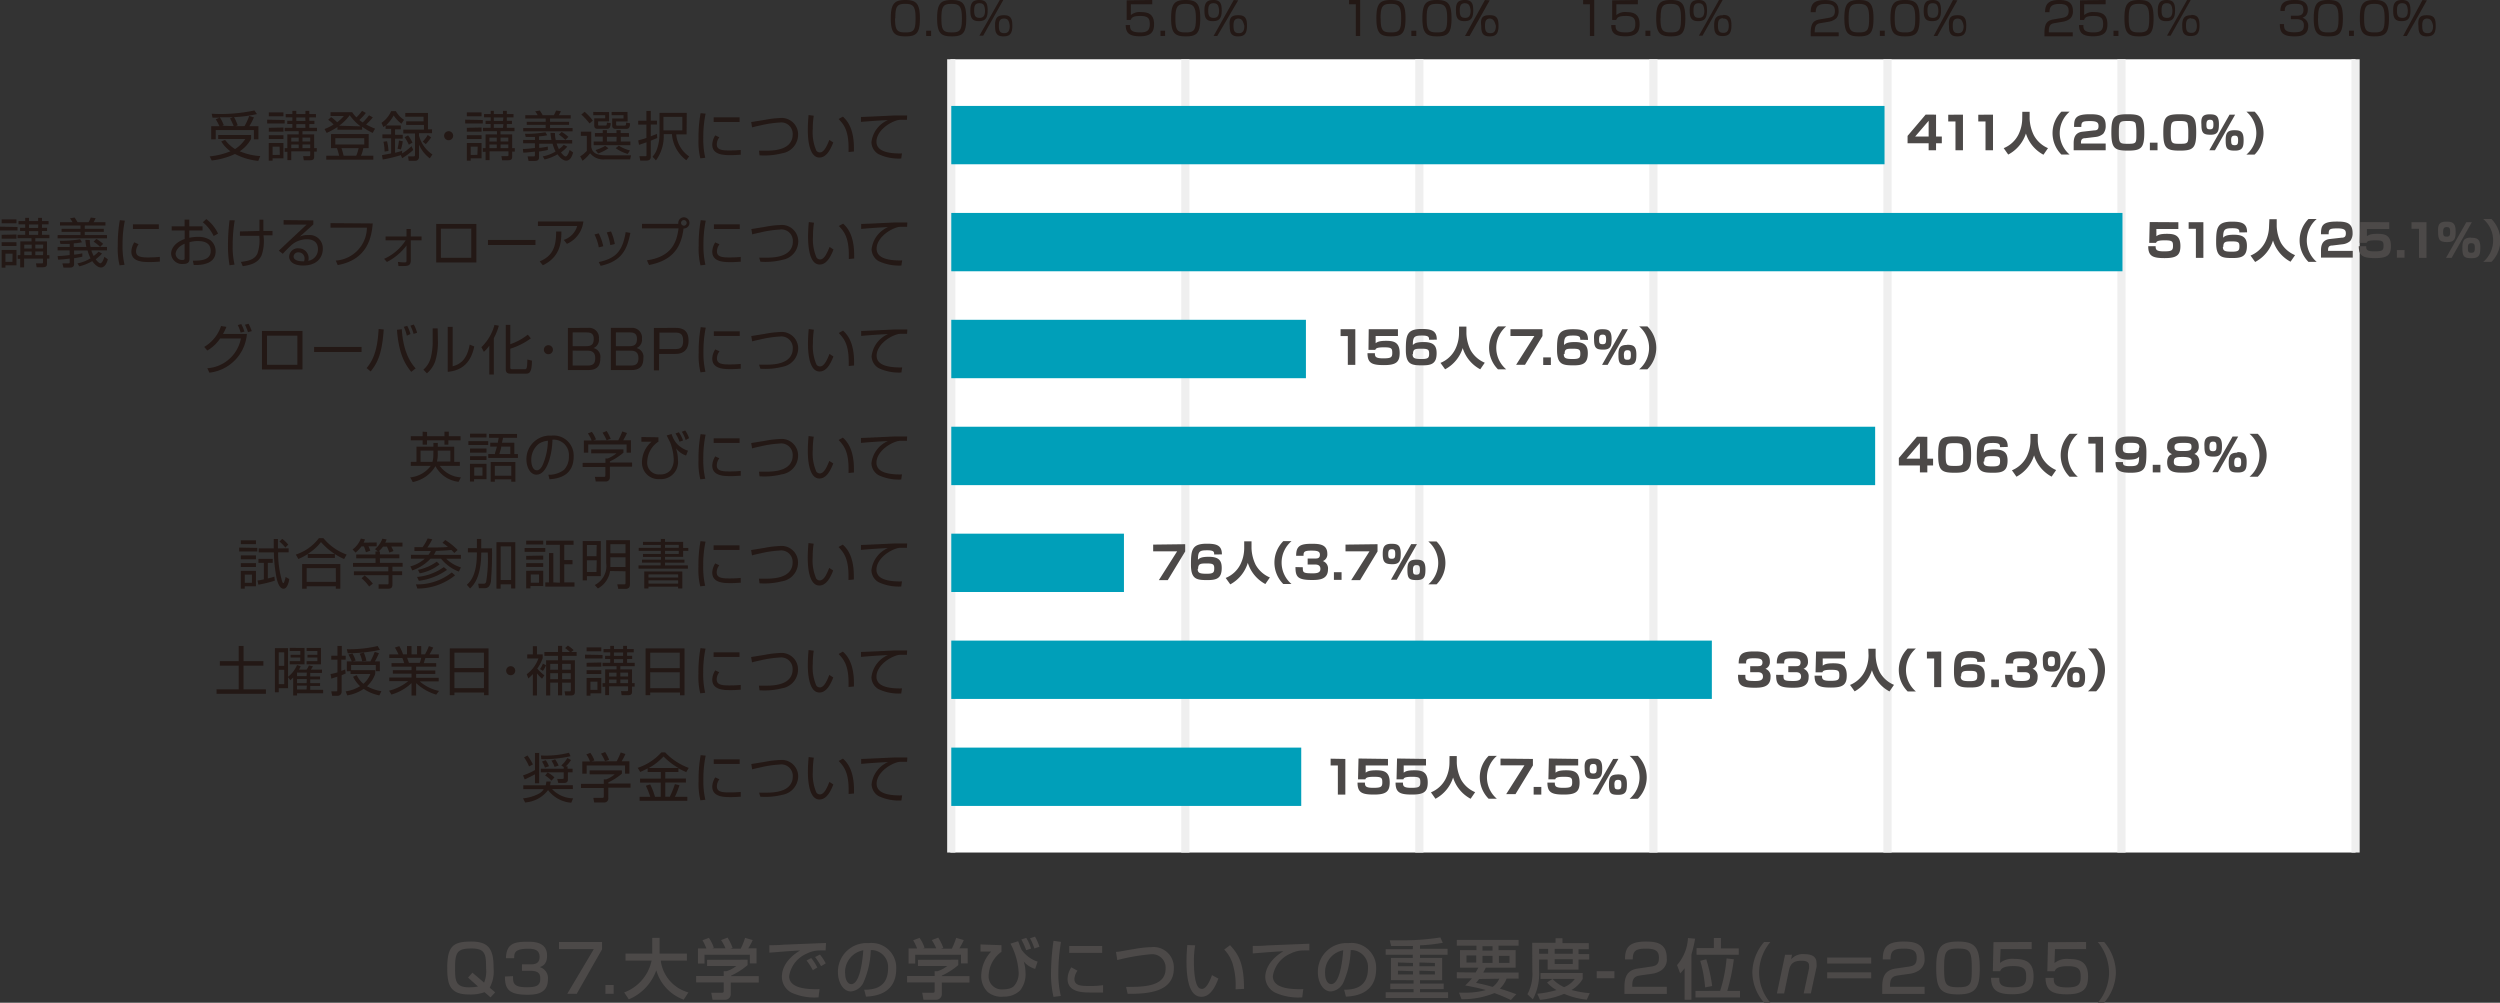 <svg xmlns="http://www.w3.org/2000/svg" viewBox="0 0 303.75 121.83"><rect x="0" y="0" width="303.75" height="121.83" fill="#333333" stroke="none"/><defs><style>.cls-1{fill:#fff}.cls-2{fill:none;stroke:#efefef;stroke-miterlimit:10}.cls-3{fill:#009fb9}.cls-4{fill:#4c4948}.cls-5{fill:#231815}</style></defs><title>report-2019-02_02</title><g id="レイヤー_2" data-name="レイヤー 2"><g id="レイヤー_1-2" data-name="レイヤー 1"><path class="cls-1" d="M115.47 7.2H286.2v96.38H115.47z"/><path class="cls-2" d="M115.58 103.58V7.2m28.44 96.38V7.2m28.43 96.38V7.2m28.44 96.38V7.2m28.44 96.38V7.2m28.43 96.38V7.2m28.44 96.38V7.2"/><path class="cls-3" d="M115.58 90.83h42.52v7.09h-42.52zm0-13h92.41v7.09h-92.41zm0-12.99h20.98v7.09h-20.98zm0-12.99h112.25v7.09H115.58zm0-12.99h43.09v7.09h-43.09zm0-12.99h142.3v7.09h-142.3zm0-13h113.39v7.09H115.58z"/><path class="cls-4" d="M58.87 120.55a5 5 0 0 1-1.87.28c-2.34 0-2.66-1.19-2.66-3.22 0-2.71.76-3.21 2.93-3.21s2.71 1 2.7 3.21a4.15 4.15 0 0 1-.47 2.39l.66.57-.56.61zm-2-1.77l.53-.6 1.42 1.21a3.71 3.71 0 0 0 .24-1.74c0-1.67-.07-2.41-1.77-2.41s-2 .43-2 2.36c0 1.58.06 2.36 1.73 2.36a5.84 5.84 0 0 0 1.06-.1zm5.46-.18c0 .79 0 1.35 1.66 1.35 1.14 0 1.65-.18 1.65-1 0-.43 0-1-1.22-1h-1v-.78h1c.4 0 1.14 0 1.14-.9 0-.72-.42-1-1.37-1-1.7 0-1.71.54-1.72 1.15h-1c.06-1.78 1-2 2.63-2 .74 0 2.37 0 2.37 1.71 0 1.12-.7 1.31-.9 1.37a1.39 1.39 0 0 1 1 1.5c0 1.76-1.5 1.86-2.49 1.86-2.26 0-2.73-.68-2.73-2.21zm10.82-4.15v.89l-3.08 5.41h-1.15l3.23-5.44h-4.23v-.86zm1.41 5.23v1.07h-1v-1.07zm1.28.9a5.28 5.28 0 0 0 3.33-3.87H76v-.85h3.25v-1.91h.89v1.91h3.32v.85h-3.18a4.62 4.62 0 0 0 3.36 3.87l-.57.88a5.36 5.36 0 0 1-3.33-3.57 6 6 0 0 1-3.34 3.53zm14.99-3.98v.66a8.72 8.72 0 0 1-2 1.28v.06h3.36v.78h-3.4v1.43a.68.68 0 0 1-.66.66h-1.56l-.15-.85h1.29c.22 0 .22-.11.22-.26v-1h-3.35v-.78h3.35V118h.35a3.66 3.66 0 0 0 1.18-.63h-3.55v-.75zm-5-1.36a7.09 7.09 0 0 0-.48-1l.78-.29a4.8 4.8 0 0 1 .6 1.2l-.18.07h1.6a6.3 6.3 0 0 0-.54-1l.79-.3a6.45 6.45 0 0 1 .61 1.25l-.26.09H90a9.16 9.16 0 0 0 .53-1.31l.92.27a8 8 0 0 1-.53 1h1v1.83h-.81V116H85.6v1.07h-.8v-1.83zm14.48.24a6.64 6.64 0 0 0-.7 0 3.41 3.41 0 0 0-1.58.38 3.57 3.57 0 0 0-2.15 2.74c0 1.21 1.4 1.65 3.7 1.58l-.13 1a6.82 6.82 0 0 1-3.3-.58 2.18 2.18 0 0 1-1.15-1.96c0-.82.42-2.07 2.21-3.16-1.25.07-2.49.17-3.73.27v-.91c.55 0 1.15 0 1.7-.06l5.18-.21zm-1.55 2.4a8 8 0 0 0-.76-1.18l.56-.3a5.87 5.87 0 0 1 .74 1.15zm1-.49a9.43 9.43 0 0 0-.73-1.11l.59-.3a5.78 5.78 0 0 1 .71 1.07zm5.24 2.86c1 0 2.9-.13 2.9-2.61a2.06 2.06 0 0 0-2.1-2.21 10.58 10.58 0 0 1-.87 3.9 1.88 1.88 0 0 1-1.54 1.13c-1 0-1.58-1.2-1.58-2.32a3.48 3.48 0 0 1 3.73-3.55 3 3 0 0 1 3.35 3.13c0 3.17-2.84 3.33-3.67 3.37zm-2.31-2c0 .86.34 1.32.74 1.32 1.07 0 1.38-3 1.46-4.11a2.69 2.69 0 0 0-2.21 2.81zm13.74-1.65v.66a8.72 8.72 0 0 1-2 1.28v.06h3.36v.78h-3.36v1.43a.68.68 0 0 1-.66.66h-1.57l-.15-.85h1.29c.22 0 .22-.11.22-.26v-1h-3.35v-.78h3.35V118h.35a3.66 3.66 0 0 0 1.18-.63h-3.56v-.75zm-5-1.36a7 7 0 0 0-.48-1l.78-.29a4.8 4.8 0 0 1 .6 1.2l-.18.07h1.6a6.3 6.3 0 0 0-.54-1l.79-.3a6.45 6.45 0 0 1 .61 1.25l-.26.09h1.3a9.16 9.16 0 0 0 .53-1.31l.92.27a8 8 0 0 1-.53 1h1v1.83h-.81V116h-5.56v1.07h-.81v-1.83zm10.25-.4v.8a3.72 3.72 0 0 0-1.56 2.9 1.58 1.58 0 0 0 1.7 1.67c1 0 1.31-.33 1.42-.46a2.32 2.32 0 0 0 .53-1.53 8.33 8.33 0 0 0-1-3.57l.94-.29c.07.18.36 1 .46 1.1a3.87 3.87 0 0 0 1.9 1.38l-.3.88a2.87 2.87 0 0 1-1.39-.9 4.54 4.54 0 0 1 .22 1.36 3.14 3.14 0 0 1-.67 2.17 2.78 2.78 0 0 1-2 .74 2.57 2.57 0 0 1-1.94-.58 2.7 2.7 0 0 1-.77-2 4.41 4.41 0 0 1 1.21-2.9h-1.3v-.86zm3 .61a7.35 7.35 0 0 0-.59-1.3l.6-.2a5.9 5.9 0 0 1 .59 1.3zm1-.21a7.51 7.51 0 0 0-.53-1.24l.6-.2a5.56 5.56 0 0 1 .54 1.23zm3.23-.8a22.91 22.91 0 0 0-.32 3.69 11.6 11.6 0 0 0 .3 2.88l-.89.11a12.31 12.31 0 0 1-.3-3 29 29 0 0 1 .3-3.81zm2 3.5a2 2 0 0 0-.37 1c0 .86.9.86 1.91.86a10.92 10.92 0 0 0 1.57-.1v.89h-1.46c-1 0-2.85 0-2.85-1.66a2.64 2.64 0 0 1 .46-1.4zm3-3v.83h-4v-.83zm2.91 4.97c2.06 0 4.8 0 4.8-2.22a1.63 1.63 0 0 0-1.77-1.75 24.39 24.39 0 0 0-4.1.71l-.16-1c.41 0 .58-.08 2.2-.34a13.16 13.16 0 0 1 2.07-.23 2.47 2.47 0 0 1 2.76 2.58c0 3-3.43 3.09-5.61 3.09zm8.39-5.05a11.38 11.38 0 0 0-.15 2c0 .78.06 2.53.54 3.09a.58.58 0 0 0 .44.2c.51 0 .93-.88 1.22-1.67l.77.42c-.54 1.49-1.22 2.21-2.06 2.21-1.51 0-1.81-2.28-1.81-4.29 0-.9.07-1.65.1-2zm4.91 5.34a8.93 8.93 0 0 0-.38-3.18 4.36 4.36 0 0 0-1-1.65l.71-.53c1 1.08 1.7 2.17 1.7 5.31zm8.96-4.72a6.64 6.64 0 0 0-.7 0 3.41 3.41 0 0 0-1.58.38 3.57 3.57 0 0 0-2.15 2.74c0 1.21 1.4 1.65 3.7 1.58l-.13 1a6.82 6.82 0 0 1-3.3-.58 2.18 2.18 0 0 1-1.19-1.87c0-.82.42-2.07 2.21-3.16-1.25.07-2.49.17-3.73.27v-.91c.55 0 1.15 0 1.7-.06l5.18-.21zm4.23 4.77c1 0 2.9-.13 2.9-2.61a2.06 2.06 0 0 0-2.1-2.21 10.58 10.58 0 0 1-.87 3.9 1.88 1.88 0 0 1-1.54 1.13c-1 0-1.58-1.2-1.58-2.32a3.48 3.48 0 0 1 3.73-3.55 3 3 0 0 1 3.35 3.13c0 3.17-2.84 3.33-3.67 3.37zm-2.31-2c0 .86.34 1.32.74 1.32 1.07 0 1.38-3 1.46-4.11a2.69 2.69 0 0 0-2.2 2.81zm10.68-3.31h-2.65l-.18-.69H170a29.8 29.8 0 0 0 5-.35l.3.65a21.21 21.21 0 0 1-2.77.31v.42h3.35v.72h-3.35v.39h2.69v2.7h-2.69v.42h2.88v.66h-2.88v.39h3.41v.7h-7.58v-.7h3.39v-.39h-2.83v-.66h2.83v-.42H169v-2.7h2.65V116h-3.29v-.67h3.29zm-1.83 2v.46h1.83v-.4zm0 1v.46h1.83v-.4zm2.61-1v.46h1.88v-.4zm0 1v.46h1.88v-.4zm6.82.22c.17-.27.23-.39.34-.59h-2.23v-2.13h2v-.54H177v-.7h7.51v.7h-2.44v.54h2.08v2.13h-3.63a6.62 6.62 0 0 1-.31.59h4.3v.74h-1.46a3.29 3.29 0 0 1-.82 1.22c1 .3 1.58.53 2 .67l-.66.71a20.5 20.5 0 0 0-2-.84 10.13 10.13 0 0 1-4 .74l-.3-.79h.79a9 9 0 0 0 2.47-.32c-.8-.23-1.7-.41-2.51-.56a8.78 8.78 0 0 0 .82-.86H177v-.74zm-1.1-1.21h1.18v-.86h-1.18zm1.54 2l-.38.47c.46.09 1.14.23 2 .49a2.3 2.3 0 0 0 .82-1zm.4-3.45h1.22v-.54h-1.22zm0 1.5h1.22v-.86h-1.22zm2 0h1.28v-.86h-1.28zm4.04-2.45H189V114h.84v.59h3.2v.74h-1.25v.59h1.3v.66h-1.3v1.23h-3.75v-1.23H187V118a6.47 6.47 0 0 1-.76 3.42l-.66-.62a5.19 5.19 0 0 0 .6-2.81zm2.47 4.39a4.48 4.48 0 0 0 1.41 1 3 3 0 0 0 1.3-1h-4.17v-.72h5.13v.72a3.75 3.75 0 0 1-1.36 1.34 11.26 11.26 0 0 0 2.22.39l-.37.79a9.29 9.29 0 0 1-2.75-.71 9.46 9.46 0 0 1-2.93.73l-.33-.74a11.94 11.94 0 0 0 2.33-.45 4.27 4.27 0 0 1-1.14-.92zm-1.63-3.65v.59h1.1v-.59zm1.89 0v.59h2.2v-.59zm0 1.25v.59h2.2v-.59zm7.26 1.46v.86H194V118zm3.17.51c-.55.09-1 .21-1 1.21v.18h4.2v.86h-5.15v-.7c0-1 .08-2.16 1.62-2.38l1.57-.23c.7-.1 1-.3 1-1.08s-.37-1.11-1.55-1.11c-1.34 0-1.62.31-1.63 1.31h-.94c0-1.36.41-2.17 2.52-2.17 1.21 0 2.55.15 2.55 2a1.58 1.58 0 0 1-.7 1.52 2.64 2.64 0 0 1-1 .38zm5.36-.87a4.19 4.19 0 0 1-.54.62l-.38-1a5.44 5.44 0 0 0 1.33-3.29l.87.08a19 19 0 0 1-.45 1.92v5.5h-.83zm4.32 2.75a18.07 18.07 0 0 0 .78-3.94l.88.1a24 24 0 0 1-.8 3.85h1.55v.79H206v-.79zm-.77-6.42h.86v1.26h2.17v.77h-5.13v-.81h2.1zm-1.06 6a15.73 15.73 0 0 0-.59-3.23l.73-.19a19.61 19.61 0 0 1 .72 3.25zm7.93-5.52a5.92 5.92 0 0 0-1.37 3.69 5.65 5.65 0 0 0 1.37 3.69h-.76a5.69 5.69 0 0 1-1.43-3.69 5.79 5.79 0 0 1 1.43-3.69zm2.62 1.55l-.09.55a1.89 1.89 0 0 1 1.59-.62c1.33 0 1.49.61 1.49 1.14a2.09 2.09 0 0 1 0 .42l-.69 3.21h-.87l.65-3.05a1.56 1.56 0 0 0 0-.34c0-.54-.55-.58-.92-.58-1.1 0-1.38.49-1.53 1.21l-.58 2.77h-.88l1-4.71zm9.63.34v.73H222v-.73zm0 1.8v.73H222v-.73zm3.29.37c-.55.09-1 .21-1 1.21v.18h4.2v.86h-5.15v-.7c0-1 .08-2.16 1.62-2.38l1.57-.23c.7-.1 1-.3 1-1.08s-.37-1.11-1.55-1.11c-1.34 0-1.62.31-1.63 1.31h-.94c0-1.36.41-2.17 2.52-2.17 1.21 0 2.55.15 2.55 2a1.58 1.58 0 0 1-.7 1.52 2.64 2.64 0 0 1-1 .38zm9.9-.82c0 2.3-.46 3.13-2.64 3.13s-2.65-.74-2.65-3.21.5-3.21 2.65-3.21 2.64.77 2.64 3.29zm-4.33-.07c0 2 .18 2.33 1.74 2.33s1.62-.42 1.62-2.3c0-2.09-.22-2.4-1.69-2.4s-1.67.35-1.67 2.37zm10.64-3.17v.86h-3.78L243 117a2.41 2.41 0 0 1 1.78-.49c1.26 0 2.3.34 2.3 2.09 0 1.49-.53 2.2-2.59 2.2-1.82 0-2.55-.49-2.58-2h1c0 .59 0 1.16 1.6 1.16 1.22 0 1.67-.23 1.67-1.21 0-.74 0-1.37-1.54-1.37-1.3 0-1.5.34-1.62.62h-.89l.08-3.53zm6.61 0v.86h-3.78l-.06 1.7a2.41 2.41 0 0 1 1.78-.49c1.26 0 2.3.34 2.3 2.09 0 1.49-.53 2.2-2.59 2.2-1.82 0-2.55-.49-2.58-2h1c0 .59 0 1.16 1.6 1.16 1.22 0 1.67-.23 1.67-1.21 0-.74 0-1.37-1.54-1.37-1.3 0-1.5.34-1.62.62h-.89l.08-3.53zm2.19 0a5.83 5.83 0 0 1 1.43 3.69 5.74 5.74 0 0 1-1.43 3.69h-.77a5.65 5.65 0 0 0 1.37-3.69 5.91 5.91 0 0 0-1.37-3.69z"/><path class="cls-5" d="M31.38 19.55a7.82 7.82 0 0 1-2.83-.84 9.13 9.13 0 0 1-2.83.79l-.24-.5a8.87 8.87 0 0 0 2.52-.62 4 4 0 0 1-1.12-1.2l.47-.18a4.58 4.58 0 0 0 1.2 1.11 3.91 3.91 0 0 0 1.25-1.22h-3.29v-.49h4v.48a4.26 4.26 0 0 1-1.38 1.5 7.32 7.32 0 0 0 2.49.58zm-1.67-4.23a7.08 7.08 0 0 0 .57-1.24l.57.18a8.21 8.21 0 0 1-.55 1.07h1.1v1.6h-.55V15.8h-4.64v1.13h-.55v-1.6h1a6.33 6.33 0 0 0-.45-.84l.47-.19h-.86l-.1-.48a19.55 19.55 0 0 0 5.19-.4l.31.44a15.26 15.26 0 0 1-2.78.37 6.54 6.54 0 0 1 .44 1l-.25.1zm-1.32 0a7.54 7.54 0 0 0-.44-.93l.34-.14h-1.58a5.69 5.69 0 0 1 .48.95l-.19.08zm6.2-.74V15h-2.13v-.46zm-.15-.92v.47h-1.78v-.47zm0 1.83V16h-1.78v-.47zm0 .94v.46h-1.78v-.46zm0 .94v1.87h-1.32v.28h-.47v-2.15zm-.47.45h-.85v1H34zm.62.63V18h.32v-1.67h1.38v-.39h-1.7v-.41h.93v-.46h-.62v-.39h.62v-.42h-.81v-.4h.81v-.39H36v.39h1.11v-.39h.47v.39h.81v.4h-.81v.42h.62v.39h-.62v.46h.93v.41h-1.76v.39h1.42V18h.32v.42h-.32V19c0 .21 0 .47-.48.47h-.78l-.08-.5h.7c.16 0 .16-.06.16-.16v-.42h-2.3v1.07h-.47v-1.02zm1.7-1.72h-.9v.47h.9zm0 .83h-.9V18h.9zm.8-3.29H36v.42h1.11zm0 .81H36v.46h1.11zm.6 1.64h-.94v.47h.94zm0 .83h-.94V18h.94zm7.61-3.29a6.69 6.69 0 0 1-.82.86 8.28 8.28 0 0 0 1.09.51l-.29.52A7.72 7.72 0 0 1 44 15.4v.36h-3v-.33a8.07 8.07 0 0 1-1.31.72l-.26-.47a6.67 6.67 0 0 0 1.1-.55 3.27 3.27 0 0 0-.66-.57l.36-.33a4.66 4.66 0 0 1 .73.62 4.28 4.28 0 0 0 .82-.76h-1.62v-.46h2.63a3.53 3.53 0 0 0 .52.63 5.65 5.65 0 0 0 .68-.79l.46.25a6.37 6.37 0 0 1-.79.86c.17.14.24.18.41.3a7.84 7.84 0 0 0 .77-.87zM44.79 18h-.65a3.71 3.71 0 0 1-.28.92h1.5v.48h-5.72v-.48h1.56a6.64 6.64 0 0 0-.26-.92h-.72v-1.71h4.58zm-.53-1.21h-3.52v.76h3.52zm-.45-1.44A6.07 6.07 0 0 1 42.49 14a5.76 5.76 0 0 1-1.28 1.27zm-.53 3.57a4.29 4.29 0 0 0 .29-.92h-2.08c.11.31.22.75.26.92zm6.93-.7a7.54 7.54 0 0 1-1.35 1l-.16-.37a16.55 16.55 0 0 1-2.2.53l-.09-.53 1.11-.21V16.8h-1.06v-.47h1.06v-.67h-.67v-.42a1.55 1.55 0 0 1-.27.2l-.23-.51a3.43 3.43 0 0 0 1.18-1.43h.56a3.21 3.21 0 0 0 1 1.06l-.32.47a4.07 4.07 0 0 1-.94-1 5.26 5.26 0 0 1-.93 1.21h1.8v.47H48v.67h.93v.47H48v1.71a6.19 6.19 0 0 0 .86-.25v.33a6.92 6.92 0 0 0 1.14-.88zm-3.48.2a6.46 6.46 0 0 0-.14-1.2l.43-.06a5.41 5.41 0 0 1 .18 1.18zm1.56-.35a4.52 4.52 0 0 0 .18-1l.46.09a4.77 4.77 0 0 1-.22 1zM52 15.71h.49v.47h-1.58v.31a4 4 0 0 0 1.63 2.28l-.32.47a4.15 4.15 0 0 1-1.31-1.66V19a.47.47 0 0 1-.5.54h-.75l-.08-.54h.64c.17 0 .2-.05.2-.18v-2.6H49v-.47h2.51v-.57h-2.16v-.44h2.11v-.56h-2.22v-.46H52zm-2.33 1.87a5.61 5.61 0 0 0-.51-.91l.42-.22a4.9 4.9 0 0 1 .54.88zm1.69-.37a4.32 4.32 0 0 0 .61-.81l.41.29a5 5 0 0 1-.65.82zm3.7-.72a.55.55 0 1 1-.55-.55.55.55 0 0 1 .55.55zm3.6-1.91V15h-2.14v-.46zm-.15-.92v.47h-1.79v-.47zm0 1.83V16h-1.79v-.47zm0 .94v.46h-1.79v-.46zm0 .94v1.87h-1.32v.28h-.47v-2.15zm-.47.45h-.85v1H58zm.62.63V18H59v-1.67h1.38v-.39h-1.7v-.41h.93v-.46H59v-.39h.62v-.42h-.81v-.4h.81v-.39H60v.39h1.11v-.39h.47v.39h.81v.4h-.81v.42h.62v.39h-.62v.46h.93v.41h-1.7v.39h1.42V18h.32v.42h-.32V19c0 .21 0 .47-.48.47H61l-.08-.5h.7c.16 0 .16-.06.16-.16v-.42h-2.3v1.07H59v-1.02zm1.7-1.72h-.9v.47h.9zm0 .83h-.9V18h.9zm.8-3.29H60v.42h1.11zm0 .81H60v.46h1.11zm.6 1.64h-.94v.47h.94zm0 .83h-.94V18h.94zm5.67-1.39a4.36 4.36 0 0 0 .09.86h2v.42h-1.89a4.21 4.21 0 0 0 .28.68 3.89 3.89 0 0 0 .59-.52l.43.22a4.67 4.67 0 0 1-.77.7c.2.27.42.49.57.49s.35-.33.48-.79l.42.3c-.09.4-.34 1-.83 1-.29 0-.67-.22-1.06-.77a5.92 5.92 0 0 1-1.57.63l-.23-.38a4.53 4.53 0 0 0 1.56-.59 4.66 4.66 0 0 1-.36-.95h-1.63v.51a9 9 0 0 0 1.05-.16v.41a9.69 9.69 0 0 1-1.07.19v.74c0 .3-.23.4-.46.4h-.81L64.1 19h.73c.1 0 .16 0 .16-.16v-.42c-.83.1-1.15.12-1.41.13l-.05-.45c.46 0 1-.07 1.46-.12v-.57h-1.43V17H65v-.36h-1.13l-.08-.38a14.15 14.15 0 0 0 2.48-.19l.22.36a5.47 5.47 0 0 1-1 .14V17H67a6.4 6.4 0 0 1-.12-.86zM67.29 14a3.36 3.36 0 0 0 .27-.57l.59.08a4.56 4.56 0 0 1-.25.49h1.44v.4h-2.51v.4h2.31v.37h-2.31v.39h2.74v.4h-6v-.4h2.73v-.39H64v-.37h2.3v-.4h-2.48V14h1.51a2.57 2.57 0 0 0-.31-.47l.57-.1c.12.19.28.43.35.57zm1.4 3a4.54 4.54 0 0 0-.79-.64l.34-.33a4.42 4.42 0 0 1 .82.6zm3.15-1v1.87c.12.61.52 1 1.74 1h3.09l-.11.5h-3.12a2.06 2.06 0 0 1-1.74-.75 4.86 4.86 0 0 1-.92.91l-.29-.53a3.94 3.94 0 0 0 .81-.67v-1.82h-.73V16zm-.21-1a7.91 7.91 0 0 0-1-1.08l.4-.34a6.4 6.4 0 0 1 1 1.07zM74 13.62v1.13h-1.33v.36c0 .1 0 .14.13.14h.74c.16 0 .16 0 .21-.35l.46.07c-.06.53-.15.68-.46.68h-1.11c-.16 0-.44 0-.44-.4v-.87h1.33V14h-1.45v-.4zm2.43 3h-1v.58h1.16v.44h-4.46v-.44h1.1v-.6h-.95v-.43h.95v-.36h.51v.36h1.16v-.36h.51v.36h1zm-4.08 1.61a5.08 5.08 0 0 0 1.18-.51l.39.29a5.12 5.12 0 0 1-1.25.64zm2.57-1.61h-1.18v.58h1.16zm1.34-1.86h-1.4v.37c0 .13.07.13.15.13h.86c.18 0 .18-.06.21-.36l.47.08c0 .38-.07.68-.45.68h-1.23c-.16 0-.49 0-.49-.39v-.88h1.38V14h-1.45v-.4h1.93zm-1.07 2.94a4.63 4.63 0 0 0 1.35.58l-.27.42a4.45 4.45 0 0 1-1.46-.7zm4.67-.93l-.79.32V19c0 .18 0 .51-.53.51h-.75l-.1-.53h.66c.18 0 .2 0 .2-.16v-1.53l-.91.31-.1-.54c.25-.07.51-.13 1-.3v-1.62h-1v-.47h1v-1.19h.53v1.18h.75v.47h-.75v1.43l.75-.29zm3.56-.44h-1.26A3.62 3.62 0 0 0 83.73 19l-.34.47a4.35 4.35 0 0 1-1.75-3.17h-1a5 5 0 0 1-.94 3.19l-.42-.45a2.68 2.68 0 0 0 .57-1 5.78 5.78 0 0 0 .28-1.71v-2.62h3.31zm-.52-2.13h-2.29v1.64h2.29zm2.83-.39a14.06 14.06 0 0 0-.28 2.92 10 10 0 0 0 .24 2.44l-.6.07a8.57 8.57 0 0 1-.22-2.39 16.29 16.29 0 0 1 .25-3.1zm1.67 2.87a1.45 1.45 0 0 0-.31.85c0 .57.4.75 1.44.75a14.34 14.34 0 0 0 1.47-.06v.58c-.23 0-.57.05-1.19.05-.82 0-2.27 0-2.27-1.28a2.23 2.23 0 0 1 .36-1.12zm2.46-2.42v.56h-3.15v-.56zm2.36 4.05h.68c.74 0 2.26 0 3-.83a1.64 1.64 0 0 0 .41-1.11 1.39 1.39 0 0 0-1.59-1.48 13.26 13.26 0 0 0-2.34.35c-.61.13-.83.19-1 .24l-.11-.65 1.67-.27a11.82 11.82 0 0 1 1.82-.22 2 2 0 0 1 2.21 2A2.3 2.3 0 0 1 95 18.63a8.56 8.56 0 0 1-2.72.24zm6.65-4.25a10.64 10.64 0 0 0-.12 1.64 5.55 5.55 0 0 0 .43 2.59.52.52 0 0 0 .44.23c.49 0 .85-.77 1.14-1.52l.48.31c-.4 1.06-.92 1.83-1.68 1.83-1.27 0-1.41-2.29-1.41-3.37 0-.67.05-1.35.09-1.79zm4.23 4.41v-.51c0-2.2-.64-2.89-1.21-3.5l.52-.29c.38.36 1.34 1.24 1.34 3.82v.42zm7.09-3.91h-.67a1.63 1.63 0 0 0-.6.08c-1.23.4-2.43 1.46-2.43 2.57 0 .81.66 1.22 1.77 1.37a8 8 0 0 0 1.33.06l-.09.62a5.74 5.74 0 0 1-2.76-.53 1.71 1.71 0 0 1-.86-1.46 3.36 3.36 0 0 1 2-2.68c-1.28.06-1.9.11-3.27.22v-.6c.54 0 3.49-.16 4.15-.18h1.46zM2.13 27.58V28H0v-.46zM2 26.66v.47H.2v-.47zm0 1.83V29H.2v-.47zm0 .94v.46H.2v-.46zm0 .94v1.87H.66v.28H.2v-2.15zm-.47.45H.66v1h.85zm.62.63V31h.32v-1.67h1.36v-.39h-1.7v-.41h.93v-.46h-.62v-.39h.62v-.42h-.81v-.4h.81v-.39h.46v.39h1.11v-.39h.47v.39h.8v.4h-.8v.42h.62v.39H5.1v.46H6v.41H4.29v.39h1.42V31H6v.42h-.29V32c0 .21 0 .47-.48.47h-.78L4.37 32h.7c.16 0 .16-.06.16-.16v-.42h-2.3v1.07h-.48v-1.05zm1.7-1.72h-.9v.47h.9zm0 .83h-.9V31h.9zm.8-3.29H3.52v.42h1.11zm0 .81H3.52v.46h1.11zm.6 1.64h-.96v.47h.94zm0 .83h-.96V31h.94zm5.66-1.39A4.39 4.39 0 0 0 11 30h2v.42h-1.9a4.13 4.13 0 0 0 .28.68 3.91 3.91 0 0 0 .59-.52l.43.22a4.69 4.69 0 0 1-.77.7c.19.27.42.49.57.49s.35-.33.48-.79l.42.3c-.09.4-.34 1-.83 1-.29 0-.67-.22-1.06-.77a5.92 5.92 0 0 1-1.57.63L9.41 32a4.53 4.53 0 0 0 1.59-.62 4.63 4.63 0 0 1-.36-.95H9v.51a9 9 0 0 0 1-.16v.41a9.69 9.69 0 0 1-1 .18v.74c0 .3-.23.4-.46.4h-.83L7.58 32h.73c.1 0 .16 0 .16-.16v-.42c-.83.1-1.15.12-1.41.13L7 31.11c.45 0 1-.07 1.46-.12v-.57H7V30h1.47v-.36H7.34l-.08-.38a14.15 14.15 0 0 0 2.48-.19l.22.36a5.45 5.45 0 0 1-1 .14V30h1.53a6.4 6.4 0 0 1-.12-.86zM10.76 27a3.36 3.36 0 0 0 .27-.57l.59.08a4.46 4.46 0 0 1-.25.49h1.44v.4H10.3v.4h2.31v.37H10.3v.39H13v.4H7v-.4h2.78v-.39h-2.3v-.37h2.3v-.4H7.29V27h1.52a2.55 2.55 0 0 0-.31-.47l.57-.1c.12.19.28.43.35.57zm1.4 3a4.54 4.54 0 0 0-.79-.64l.34-.33a4.42 4.42 0 0 1 .82.6zm3.01-3.19a14.06 14.06 0 0 0-.28 2.92 10 10 0 0 0 .24 2.44l-.6.07a8.57 8.57 0 0 1-.22-2.39 16.29 16.29 0 0 1 .25-3.1zm1.67 2.87a1.45 1.45 0 0 0-.31.85c0 .57.4.75 1.44.75a14.34 14.34 0 0 0 1.45-.07v.58c-.23 0-.57.05-1.19.05-.82 0-2.27 0-2.27-1.28a2.23 2.23 0 0 1 .36-1.12zm2.46-2.42v.56h-3.15v-.56zm3.13-.58H23v.82h1.61v.5H23v.89a5.28 5.28 0 0 1 1.07-.11 2.58 2.58 0 0 1 1.51.41 1.74 1.74 0 0 1 .62 1.35c0 1.7-2.07 1.67-2.66 1.66l-.11-.53c.85 0 2.17 0 2.17-1.18s-1.14-1.2-1.58-1.2a3.43 3.43 0 0 0-1 .14v2c0 .23 0 .64-.75.64a1.33 1.33 0 0 1-1.48-1.22c0-.74.58-1.44 1.65-1.81V28h-1.58v-.5h1.57zm0 2.94c-.9.36-1.09 1-1.09 1.21a.76.76 0 0 0 .84.75c.14 0 .25 0 .25-.2zm2.64-3a4.71 4.71 0 0 1 1.42 1.76l-.53.3A4.86 4.86 0 0 0 24.64 27zm3.45.15a18.28 18.28 0 0 0-.25 3 9.52 9.52 0 0 0 .23 2.38l-.61.08a13.75 13.75 0 0 1-.19-2.47 24.44 24.44 0 0 1 .19-3zm3 1.29v-1.37H32v1.37h1.11v.53h-1.1a5.24 5.24 0 0 1-.22 2.41c-.39.88-1.16 1.18-2.3 1.34l-.22-.52c.83-.1 1.65-.25 2-1a4.86 4.86 0 0 0 .23-2.17h-2.35v-.53zm6.55-1.28v.49l-1.64 1.48a2.16 2.16 0 0 1 1-.19 1.61 1.61 0 0 1 1.79 1.7c0 .69-.4 2-2.4 2-1.3 0-1.69-.61-1.69-1.09a1.06 1.06 0 0 1 1.16-1 1.2 1.2 0 0 1 1.21 1.23.83.83 0 0 1-.05.29 1.4 1.4 0 0 0 1.18-1.42c0-.71-.41-1.2-1.36-1.2a2.9 2.9 0 0 0-1.76.62 14.68 14.68 0 0 0-1.15 1.15l-.49-.38c.18-.16 1-.94 1.31-1.23s1.77-1.65 2.07-1.94h-2.79v-.55zM37 31.47a.73.73 0 0 0-.72-.81.56.56 0 0 0-.61.49c0 .62 1 .6 1.27.6a.67.67 0 0 0 .06-.28zm8.29-4.32c-.14 1.59-.58 4.38-4.26 5.06l-.23-.55a4.06 4.06 0 0 0 3.78-4h-4.42v-.55zm1.38 4.3a6.06 6.06 0 0 0 2.62-2.25h-2.44v-.47h2.54v-.91h.52v.91h1.31v.47h-1.31v2.41c0 .56-.21.71-.84.71a6.07 6.07 0 0 1-.66 0l-.06-.5a6.62 6.62 0 0 0 .75.06c.25 0 .29 0 .29-.26v-1.79a6.87 6.87 0 0 1-2.38 2zm11.21-4.24v4.68H53v-4.68zm-.62.57h-3.69v3.54h3.69zm7.8 1.37v.62h-5.77v-.62zm5.82-2.24a3.38 3.38 0 0 1-2 2.72l-.38-.48a2.52 2.52 0 0 0 1.63-1.69h-4.77v-.55zm-5.31 4.85c1.69-.7 2-1.93 2-3.63h.64c0 1.44-.19 3.09-2.25 4.1zm7.18-1.71a5.53 5.53 0 0 0-.52-1.56l.51-.14a6.43 6.43 0 0 1 .56 1.57zm0 1.79c2.08-.45 2.89-1.32 3.27-3.64l.57.1c-.38 1.87-.93 3.41-3.61 4zm1.4-2.06a6.35 6.35 0 0 0-.43-1.54l.52-.12a6.47 6.47 0 0 1 .46 1.53zm4.45 1.85c2.85-.42 3.61-2 3.84-3.88H78v-.55h4.41a.55.55 0 0 1 0-.12.68.68 0 1 1 .64.68c-.28 2.29-1.3 3.88-4.19 4.44zm4.15-4.55a.35.35 0 0 0 .34.34.34.34 0 1 0-.34-.34zm3-.27a14.06 14.06 0 0 0-.28 2.92 10 10 0 0 0 .24 2.44l-.6.07a8.57 8.57 0 0 1-.22-2.39 16.29 16.29 0 0 1 .25-3.1zm1.67 2.87a1.45 1.45 0 0 0-.31.85c0 .57.4.75 1.44.75a14.34 14.34 0 0 0 1.45-.06v.58c-.23 0-.57.05-1.19.05-.82 0-2.27 0-2.27-1.28a2.23 2.23 0 0 1 .36-1.12zm2.46-2.42v.56h-3.14v-.56zm2.36 4.05h.68c.74 0 2.26 0 3-.83a1.64 1.64 0 0 0 .41-1.11 1.39 1.39 0 0 0-1.59-1.48 13.26 13.26 0 0 0-2.34.35c-.61.13-.83.19-1 .24l-.11-.65 1.67-.27a11.82 11.82 0 0 1 1.82-.22 2 2 0 0 1 2.21 2 2.3 2.3 0 0 1-1.88 2.22 8.56 8.56 0 0 1-2.72.24zm6.66-4.25a10.64 10.64 0 0 0-.12 1.64 5.55 5.55 0 0 0 .43 2.59.52.52 0 0 0 .44.23c.49 0 .85-.77 1.14-1.52l.48.31c-.4 1.06-.92 1.83-1.68 1.83-1.27 0-1.41-2.29-1.41-3.37 0-.67.05-1.35.09-1.79zm4.23 4.41v-.51c0-2.2-.64-2.89-1.21-3.5l.52-.29c.38.36 1.34 1.24 1.34 3.82v.42zm7.08-3.91h-.67a1.63 1.63 0 0 0-.6.08c-1.23.4-2.43 1.46-2.43 2.57 0 .81.66 1.22 1.77 1.37a8 8 0 0 0 1.33.06l-.09.62a5.74 5.74 0 0 1-2.76-.53 1.71 1.71 0 0 1-.86-1.46 3.36 3.36 0 0 1 2-2.68c-1.28.06-1.9.11-3.27.22v-.6c.54 0 3.49-.16 4.15-.18h1.46zm-85.4 14.59a4.63 4.63 0 0 0 2.05-2.54l.65.1a5.75 5.75 0 0 1-.42.86H30a5.15 5.15 0 0 1-4.56 4.71l-.25-.54a4.46 4.46 0 0 0 4.08-3.62h-2.52a4.8 4.8 0 0 1-1.56 1.47zm4.43-1.74a5.52 5.52 0 0 0-.35-.92l.43-.11a5.7 5.7 0 0 1 .38.91zm.89-.05a6.22 6.22 0 0 0-.37-.91l.44-.11a6.38 6.38 0 0 1 .39.89zm6.62-.15v4.68h-4.92v-4.68zm-.62.57h-3.69v3.54h3.69zm7.8 1.37v.62h-5.77v-.62zm.61 2.57c.68-.8 1.33-2 1.46-4.75l.62.06c-.19 2.86-.73 4.06-1.59 5.1zM48.82 40c.18 3.07 1.3 4.33 1.68 4.76l-.53.42c-.84-1-1.53-2.33-1.74-5.11zm.61.78a5.29 5.29 0 0 0-.37-1.07l.42-.12a4.61 4.61 0 0 1 .39 1zm.82-.21a4.82 4.82 0 0 0-.39-1l.42-.14a5 5 0 0 1 .4 1zm2.96 1.08a7.89 7.89 0 0 1-.34 2.27 3.39 3.39 0 0 1-1 1.44l-.43-.44a3 3 0 0 0 .92-1.53 8.76 8.76 0 0 0 .21-1.66V39.9h.61zM55 44.5c1.2-.29 1.8-1.17 2.07-2.63l.55.22c-.55 2.8-2.49 3-3.22 3.09v-5.47h.6zm5 1.01h-.55V42a4.17 4.17 0 0 1-.66.75l-.3-.57a5.86 5.86 0 0 0 1.59-2.7l.53.09a7.37 7.37 0 0 1-.61 1.52zm4.5-4.4a8.56 8.56 0 0 1-2.5 1.26v2.2c0 .23 0 .29.29.29h1.43c.24 0 .34 0 .35-1.18l.56.14c0 1.58-.41 1.58-.75 1.58h-1.81c-.25 0-.62 0-.62-.54v-5.39H62v2.35a7.27 7.27 0 0 0 2.13-1.16zm2.68 1.38a.55.55 0 1 1-.55-.55.55.55 0 0 1 .55.55zm4.26-2.65a1.19 1.19 0 0 1 1.33 1.31 1.09 1.09 0 0 1-.66 1.14 1.08 1.08 0 0 1 .83 1.22c0 .68-.18 1.45-1.43 1.45H69v-5.12zm-1.86.55v1.67h1.63c.64 0 .93-.21.93-.89s-.4-.78-.9-.78zm0 2.21v1.81h1.84c.58 0 .9-.19.9-.9 0-.9-.65-.9-1-.9zm7.11-2.76A1.19 1.19 0 0 1 78 41.15a1.09 1.09 0 0 1-.66 1.14 1.08 1.08 0 0 1 .83 1.22c0 .68-.18 1.45-1.43 1.45h-2.52v-5.12zm-1.86.55v1.67h1.63c.64 0 .93-.21.93-.89s-.4-.78-.9-.78zm0 2.21v1.81h1.84c.58 0 .9-.19.9-.9 0-.9-.65-.9-1-.9zm7.29-2.76c1 0 1.54.46 1.54 1.55S83.06 43 82.07 43h-2v2h-.62v-5.16zm-2 .57v2H82c.57 0 1-.1 1-1s-.42-1-1-1zm5.63-.6a14.06 14.06 0 0 0-.28 2.92 10 10 0 0 0 .24 2.44l-.6.07a8.57 8.57 0 0 1-.22-2.39 16.29 16.29 0 0 1 .25-3.1zm1.67 2.87a1.45 1.45 0 0 0-.31.85c0 .57.4.75 1.44.75a14.34 14.34 0 0 0 1.45-.06v.58c-.23 0-.57.05-1.19.05-.82 0-2.27 0-2.27-1.28a2.23 2.23 0 0 1 .36-1.12zm2.46-2.42v.56h-3.15v-.56zm2.35 4.05h.68c.74 0 2.26 0 3-.83a1.64 1.64 0 0 0 .41-1.11 1.39 1.39 0 0 0-1.59-1.48 13.26 13.26 0 0 0-2.34.35c-.61.13-.83.19-1 .24l-.11-.65 1.67-.27a11.82 11.82 0 0 1 1.82-.22 2 2 0 0 1 2.21 2 2.3 2.3 0 0 1-1.88 2.22 8.56 8.56 0 0 1-2.72.24zm6.66-4.25a10.64 10.64 0 0 0-.12 1.64 5.55 5.55 0 0 0 .43 2.59.52.52 0 0 0 .44.23c.49 0 .85-.77 1.14-1.52l.48.31c-.4 1.06-.92 1.83-1.68 1.83-1.27 0-1.41-2.29-1.41-3.37 0-.67.05-1.35.09-1.79zm4.23 4.41v-.51c0-2.2-.64-2.89-1.21-3.5l.52-.29c.38.36 1.34 1.24 1.34 3.82v.42zm7.09-3.91h-.67a1.63 1.63 0 0 0-.6.08c-1.23.4-2.43 1.46-2.43 2.57 0 .81.66 1.22 1.77 1.37a8 8 0 0 0 1.33.06l-.09.62a5.74 5.74 0 0 1-2.76-.53 1.71 1.71 0 0 1-.86-1.46 3.36 3.36 0 0 1 2-2.68c-1.28.06-1.9.11-3.27.22v-.6c.54 0 3.49-.16 4.15-.18h1.46zM52.66 53.82h.53v.46h2v1.84h.68v.48h-2.44A3.39 3.39 0 0 0 56 58l-.28.54a3.64 3.64 0 0 1-2.81-1.9 4.14 4.14 0 0 1-2.76 1.93l-.31-.57a3.54 3.54 0 0 0 2.5-1.4h-2.43v-.48h.69v-1.85h2.06zm-.77-1.34V53H54v-.55h.53V53h1.43v.5h-1.48v.53H54v-.53h-2.12v.53h-.53v-.53h-1.44V53h1.44v-.55zm.77 2.27H51.1v1.37h1.44a2.92 2.92 0 0 0 .11-.88zm.53.33a3.77 3.77 0 0 1-.1 1h1.63v-1.33h-1.54zm6.13-1.48v.47h-2.41v-.47zm-.21-.91v.46h-2v-.46zm0 1.81v.5h-2v-.5zm0 .93v.46h-2v-.46zm0 .92v1.87H57.6v.29h-.5v-2.16zm-.49.44h-1v1h1zm3.87-3v1.38h.44v.47h-3.61v-.47h.81c0-.15.12-.42.24-.91h-.81v-.47h.92c.07-.36.08-.45.11-.6h-1.17v-.47h3.4v.47h-1.71c0 .1-.1.47-.12.6zm.13 4.74h-.5v-.29h-2v.29h-.5v-2.4h3zm-.5-1.93h-2v1.2h2zm-1.22-2.34c0 .2-.09.42-.23.91H62v-.91zm5.73 3.42a2.93 2.93 0 0 0 1.92-.62 2.33 2.33 0 0 0 .57-1.64 1.86 1.86 0 0 0-2-2c0 1.31-.5 4.25-1.94 4.25-.76 0-1.22-.91-1.22-1.87A2.85 2.85 0 0 1 67 52.93a2.43 2.43 0 0 1 2.7 2.54c0 2.47-2.08 2.7-2.94 2.76zm-1.15-3.77a2.48 2.48 0 0 0-.93 2c0 .49.16 1.23.67 1.23.34 0 .56-.34.69-.59a7.84 7.84 0 0 0 .66-3 2.35 2.35 0 0 0-1.1.37zM75.75 55a7.36 7.36 0 0 1-1.65 1.06v.14h2.7v.5h-2.7V58a.48.48 0 0 1-.53.5h-1.19l-.1-.56h1.06c.2 0 .21-.05.21-.2v-1h-2.76v-.5h2.77v-.54h.28a3.71 3.71 0 0 0 1.05-.62h-3.06v-.48h3.92zm-.63-1.51a9.55 9.55 0 0 0 .49-1.07l.57.19a6.76 6.76 0 0 1-.46.88h.94V55h-.53v-1h-4.66v1h-.53v-1.48h.94a3.88 3.88 0 0 0-.45-.86l.48-.19a3.59 3.59 0 0 1 .5.92l-.33.12zm-1.42 0a5.5 5.5 0 0 0-.49-.92l.5-.2a5.18 5.18 0 0 1 .49.95zm6.3-.36v.53a3 3 0 0 0-1.36 2.43 1.41 1.41 0 0 0 1.53 1.55 1.59 1.59 0 0 0 1.27-.48 2.13 2.13 0 0 0 .42-1.29 6.33 6.33 0 0 0-.42-2.08l-.44-.88.6-.18a3.08 3.08 0 0 0 .65 1.19 3.18 3.18 0 0 0 1.34.84l-.23.59a2.64 2.64 0 0 1-1.23-.88 4.27 4.27 0 0 1 .24 1.42 2.07 2.07 0 0 1-2.2 2.32A2 2 0 0 1 78 56.14a3.34 3.34 0 0 1 1.16-2.47h-1.23v-.57zm2.56.54a4.35 4.35 0 0 0-.49-1l.41-.15a3.94 3.94 0 0 1 .51 1zm.75-.21a4.11 4.11 0 0 0-.47-1l.41-.16a3.46 3.46 0 0 1 .47.94zm2.42-.65a14.06 14.06 0 0 0-.28 2.92 10 10 0 0 0 .24 2.44l-.6.07a8.57 8.57 0 0 1-.22-2.39 16.29 16.29 0 0 1 .25-3.1zm1.67 2.87a1.45 1.45 0 0 0-.31.85c0 .57.4.75 1.44.75a14.34 14.34 0 0 0 1.47-.06v.58c-.23 0-.57.05-1.19.05-.82 0-2.27 0-2.27-1.28a2.23 2.23 0 0 1 .36-1.12zm2.46-2.42v.56h-3.15v-.56zm2.36 4.05h.68c.74 0 2.26 0 3-.83a1.64 1.64 0 0 0 .41-1.11 1.39 1.39 0 0 0-1.59-1.48 13.26 13.26 0 0 0-2.34.35c-.61.13-.83.19-1 .24l-.11-.65 1.67-.27a11.82 11.82 0 0 1 1.82-.22 2 2 0 0 1 2.21 2A2.3 2.3 0 0 1 95 57.63a8.56 8.56 0 0 1-2.72.24zm6.65-4.25a10.64 10.64 0 0 0-.12 1.64 5.55 5.55 0 0 0 .43 2.59.52.52 0 0 0 .44.23c.49 0 .85-.77 1.14-1.52l.48.31c-.4 1.06-.92 1.83-1.68 1.83-1.27 0-1.41-2.29-1.41-3.37 0-.67.05-1.35.09-1.79zm4.23 4.41v-.51c0-2.2-.64-2.89-1.21-3.5l.52-.29c.38.36 1.34 1.24 1.34 3.82v.42zm7.09-3.91h-.67a1.63 1.63 0 0 0-.6.08c-1.23.4-2.43 1.46-2.43 2.57 0 .81.66 1.22 1.77 1.37a8 8 0 0 0 1.33.06l-.09.62a5.74 5.74 0 0 1-2.76-.53 1.71 1.71 0 0 1-.86-1.46 3.36 3.36 0 0 1 2-2.68c-1.28.06-1.9.11-3.27.22v-.6c.54 0 3.49-.16 4.15-.18h1.46zM31.26 66.57V67h-2.2v-.47zm-.16-.92v.46h-1.84v-.46zm0 1.83v.47h-1.84v-.47zm0 .94v.47h-1.84v-.47zm0 .94v1.87h-1.36v.29h-.48v-2.16zm-.49.45h-.87v1h.87zm2.78.74a14.18 14.18 0 0 1-2 .49l-.1-.51a6.46 6.46 0 0 0 .77-.14v-2h-.66v-.49h1.74v.49h-.6v1.89a6.92 6.92 0 0 0 .8-.22zm1.68-3.93v.49h-1.28a12.38 12.38 0 0 0 .5 3.56c0 .08.1.18.16.18s.24-.6.25-.75l.44.25c0 .17-.19 1.18-.68 1.18s-.71-.72-.84-1.2a17.6 17.6 0 0 1-.34-3.21h-1.85v-.49h1.83v-1.14h.51v1.14zm-.4-.09a4.25 4.25 0 0 0-.72-.73l.34-.33a4 4 0 0 1 .73.7zm6.02 1.26h-3.3v-.47a7.65 7.65 0 0 1-1.14.6l-.31-.54a5.75 5.75 0 0 0 2.81-2h.54a6.54 6.54 0 0 0 2.83 2l-.31.54a6.93 6.93 0 0 1-1.12-.6zm.66.74v3h-.55v-.3h-3.54v.3h-.55v-3zm-.55.5h-3.54v1.67h3.55zm-.14-1.73A7.72 7.72 0 0 1 39 65.86a6.1 6.1 0 0 1-1.61 1.44zm5.11-1.39v.47h-1a3.74 3.74 0 0 1 .22.53l-.53.19a5.52 5.52 0 0 0-.24-.71h-.31a3.6 3.6 0 0 1-.71.75l-.36-.38a2.94 2.94 0 0 0 1-1.32l.51.1a3.9 3.9 0 0 1-.17.39zm.39 1.09v.36h2.36v.47h-2.36v.56h2.76v.47h-1.24v.55h1.18v.47h-1.18v1c0 .37 0 .65-.55.65H46V71h1c.17 0 .21 0 .21-.21v-.9H43v-.47h4.18v-.55h-4.29v-.47h2.74v-.56h-2.35v-.47h2.34V67h.3l-.36-.28a3.09 3.09 0 0 0 .9-1.27l.51.09a2.91 2.91 0 0 1-.16.39h2.09v.47h-1.36c.09.17.14.27.27.55l-.5.19c-.07-.2-.22-.57-.3-.73h-.47A3.73 3.73 0 0 1 46 67zm-1.31 4.26a5.53 5.53 0 0 0-.92-1l.37-.34a5 5 0 0 1 1 1zM56 67.42v.47h-1.78A4.38 4.38 0 0 0 56 68.94l-.25.51a5.12 5.12 0 0 1-2.16-1.57h-1.28a5.49 5.49 0 0 1-2.22 1.43l-.23-.49a4.43 4.43 0 0 0 1.75-.94h-1.68v-.47h2.13a2.67 2.67 0 0 0 .29-.46h-2v-.47h1a6.93 6.93 0 0 0 .61-1.06l.56.1a6.86 6.86 0 0 1-.6 1c1.21 0 1.7 0 2.5-.06a4.82 4.82 0 0 0-.66-.51l.34-.34a8.25 8.25 0 0 1 1.5 1.21l-.4.37a3.89 3.89 0 0 0-.36-.37c-.68.07-1.58.11-1.88.12a2.62 2.62 0 0 1-.25.47zM50.53 71a6.68 6.68 0 0 0 4.36-1.45l.4.35a7.21 7.21 0 0 1-4.58 1.61zm.14-.9a6.61 6.61 0 0 0 3.26-1.2l.38.34a7.6 7.6 0 0 1-3.42 1.33zm.11-.86a6 6 0 0 0 2.29-1l.34.33A5.5 5.5 0 0 1 51 69.66zm7.16-3.76h.53v1.14h1.31a39.68 39.68 0 0 1-.14 4.08c-.14.59-.36.77-.82.77h-.63l-.09-.55h.69c.19 0 .24-.13.28-.24a16.55 16.55 0 0 0 .19-3.55h-.79c0 3.13-1 4-1.35 4.37l-.4-.45c.36-.33 1.22-1.1 1.22-3.79v-.14h-1.09v-.52h1.09zm4.67.4v5.62h-.51V71h-1.27v.52h-.51v-5.64zm-.51.51h-1.27v4.08h1.27zm4.15.19v.47h-2.51v-.47zm-.25-.89v.46h-2.07v-.46zm0 1.81v.5h-2.07v-.46zm0 .92v.46h-2.07v-.46zm0 .92v1.87h-1.55v.28h-.52v-2.14zm-.51.46h-1v1h1zm2.53 1v-4.61h-1.67v-.5h3.34v.5h-1.13v1.86h1v.51h-1v2.2h1.24v.51h-3.55v-.51h.45V67.2h.53v3.56zM73 70h-1.69v.52h-.51v-4.78H73zm-.5-3.78h-1.19v1.36h1.16zm0 1.85h-1.19v1.43h1.16zm1.62 1.31a2.86 2.86 0 0 1-1.48 2.12l-.38-.42a2.58 2.58 0 0 0 1.39-2.68v-2.77h2.89V71c0 .36-.16.55-.57.55h-.85L75 71h.81c.13 0 .19 0 .19-.19v-1.4zM76 67.71h-1.84v1.18H76zm0-1.59h-1.84v1.1H76zm2.12-.28h2.17v-.36h.51v.36H83v.73h.63v.36H83v.73h-2.2V68h2.36v.36H80.8v.34h2.78v.39h-6v-.39h2.69v-.34H78V68h2.31v-.33h-2.19v-.37h2.17v-.37H77.6v-.36h2.69v-.36h-2.17zm4.78 3.59v2.07h-.51v-.22h-3.6v.22h-.51v-2.07zm-.51.36h-3.6v.38h3.61zm0 .72h-3.6v.4h3.61zm.08-4.31H80.8v.36h1.67zm0 .73H80.8v.37h1.67zm3.25-1.12a14.06 14.06 0 0 0-.28 2.92 10 10 0 0 0 .24 2.44l-.6.07a8.57 8.57 0 0 1-.22-2.39 16.29 16.29 0 0 1 .25-3.1zm1.67 2.87a1.45 1.45 0 0 0-.31.85c0 .57.4.75 1.44.75a14.34 14.34 0 0 0 1.48-.06v.58c-.23 0-.57.05-1.19.05-.82 0-2.27 0-2.27-1.28a2.23 2.23 0 0 1 .36-1.12zm2.46-2.42v.56H86.7v-.56zm2.36 4.05h.68c.74 0 2.26 0 3-.83a1.64 1.64 0 0 0 .41-1.11 1.39 1.39 0 0 0-1.59-1.48 13.26 13.26 0 0 0-2.34.35c-.61.13-.83.19-1 .24l-.11-.65 1.67-.27a11.82 11.82 0 0 1 1.82-.22 2 2 0 0 1 2.21 2A2.3 2.3 0 0 1 95 70.63a8.56 8.56 0 0 1-2.72.24zm6.65-4.25a10.64 10.64 0 0 0-.12 1.64 5.55 5.55 0 0 0 .43 2.59.52.52 0 0 0 .44.23c.49 0 .85-.77 1.14-1.52l.48.31c-.4 1.06-.92 1.83-1.68 1.83-1.27 0-1.41-2.29-1.41-3.37 0-.67.05-1.35.09-1.79zm4.23 4.41v-.51c0-2.2-.64-2.89-1.21-3.5l.52-.29c.38.36 1.34 1.24 1.34 3.82v.42zm7.1-3.91h-.67a1.63 1.63 0 0 0-.6.08c-1.23.4-2.43 1.46-2.43 2.57 0 .81.66 1.22 1.77 1.37a8 8 0 0 0 1.33.06l-.09.62a5.74 5.74 0 0 1-2.76-.53 1.71 1.71 0 0 1-.86-1.46 3.36 3.36 0 0 1 2-2.68c-1.28.06-1.9.11-3.27.22v-.6c.54 0 3.49-.16 4.15-.18h1.46zm-80.6 11.92v1.85H32v.55h-2.41v2.87h2.72v.55h-6v-.55H29v-2.87h-2.29v-.55H29v-1.85zm6.94 2.46a3 3 0 0 1-.2.42h.92a2.52 2.52 0 0 0 .28-.51l.49.1a2.68 2.68 0 0 1-.26.41h1.36v.4h-1.43v.43h1.2v.36h-1.2V83h1.2v.34h-1.2v.47h1.57v.42h-3.17v.27h-.47v-2.19a4.25 4.25 0 0 1-.35.34l-.27-.38v1.35h-1.13v.49h-.47v-5.36H35v3.48a3.57 3.57 0 0 0 1.09-1.43zm-2-1.68h-.66v1.64h.66zm0 2.12h-.66v1.74h.66zM37 78.72v2h-1.8v-.39h1.28v-.44h-1.17v-.33h1.18v-.46H35.2v-.38zm.28 3h-1.19v.43h1.16zm0 .79h-1.19V83h1.16zm0 .79h-1.19v.47h1.16zM39 78.72v2h-1.75v-.39h1.31v-.44h-1.2v-.33h1.2v-.46h-1.31v-.38zm3 3.11l-.49.21v2a.49.49 0 0 1-.55.5h-.6l-.11-.54h.53c.18 0 .2 0 .2-.2v-1.58l-.72.23-.1-.55a8.18 8.18 0 0 0 .84-.2v-1.55h-.75v-.48H41v-1.19h.53v1.19H42v.48h-.53v1.37l.47-.18zm.14-.27v-1.2h.59a4.57 4.57 0 0 0-.4-.84l.49-.12a3.55 3.55 0 0 1 .39.86l-.36.1H45a9 9 0 0 0 .53-1.16l.51.16a8.83 8.83 0 0 1-.49 1h.6v1.19h-.49v-.75h-3v.62h2.93v.46a3.68 3.68 0 0 1-1 1.5 5.39 5.39 0 0 0 1.75.6l-.25.51a5.07 5.07 0 0 1-1.9-.79 5 5 0 0 1-2 .79L42 84a4.42 4.42 0 0 0 1.75-.63 3.93 3.93 0 0 1-.85-1.14l.44-.2a3.22 3.22 0 0 0 .81 1.05 2.92 2.92 0 0 0 .85-1.19h-2.41v-.34zm0-2.68a15.1 15.1 0 0 0 3.75-.39l.27.47a18.6 18.6 0 0 1-3.91.41zM44 80.34a3.49 3.49 0 0 0-.3-.92l.5-.13a3.56 3.56 0 0 1 .31 1zm9 4.06a6.14 6.14 0 0 1-2.44-1.4v1.51H50V83a6 6 0 0 1-2.44 1.39l-.29-.47a6.07 6.07 0 0 0 2.33-1.16h-2.3v-.44H50v-.47h-2.27v-.42H50V81h-2.43v-.43h1.53a5.05 5.05 0 0 0-.21-.62H47.3v-.44h1.12a8.27 8.27 0 0 0-.44-.83l.53-.18a5.21 5.21 0 0 1 .46 1h.48v-1H50v1h.67v-1h.51v1h.46a7.54 7.54 0 0 0 .47-1l.53.18c-.09.19-.29.57-.46.83h1.14v.44h-1.64c-.08.28-.13.42-.2.62H53V81h-2.44v.46h2.33v.42h-2.33v.47h2.74v.44H51a5.19 5.19 0 0 0 2.34 1.16zm-2-3.86a3.7 3.7 0 0 0 .18-.62h-1.7c0 .09.18.53.21.62zm8.36-1.76v5.69h-.55v-.33h-3.6v.33h-.56v-5.69zm-4.15 2.39h3.59V79.3h-3.59zm0 2.44h3.59v-1.93h-3.59zm7.39-2.12a.55.55 0 1 1-.55-.55.55.55 0 0 1 .55.55zm3.26.97a5 5 0 0 1-.62-.64v2.68h-.5v-2.6a4.27 4.27 0 0 1-.55.53l-.19-.51A4.12 4.12 0 0 0 65.42 80h-1.36v-.49h.68v-1h.5v1h.7v.45a4.86 4.86 0 0 1-.66 1.27 5.21 5.21 0 0 0 .86.82zm.48-1.64a2.49 2.49 0 0 1-.38.69l-.35-.22a2.43 2.43 0 0 0 .35-.66zM69 78.44a4.33 4.33 0 0 1 .7.55l-.3.23h.66v.47H68.3v.53h1.55v3.71c0 .32 0 .57-.5.57h-.67l-.08-.5h.55c.12 0 .21 0 .21-.18v-.88H68.3v1.54h-.5v-1.54h-.95v1.56h-.5v-4.28h1.45v-.53h-1.66v-.47h1.66v-.75h.5v.75h.94a4.94 4.94 0 0 0-.58-.48zm-1.2 2.22h-.95v.71h.95zm0 1.13h-.95v.73h.95zm1.55-1.13H68.3v.71h1.05zm0 1.13H68.3v.73h1.05zm3.86-2.21V80h-2.13v-.46zm-.15-.92v.47h-1.79v-.47zm0 1.83V81h-1.79v-.47zm0 .94v.46h-1.79v-.46zm0 .94v1.87h-1.32v.28h-.47v-2.15zm-.47.45h-.85v1h.85zm.62.63V83h.32v-1.67h1.38v-.39h-1.7v-.41h.93v-.46h-.62v-.39h.62v-.42h-.81v-.4h.81v-.39h.46v.39h1.11v-.39h.47v.39H77v.4h-.81v.42h.62v.39h-.62v.46h.93v.41h-1.75v.39h1.42V83h.32v.42h-.32V84c0 .21 0 .47-.48.47h-.78l-.08-.5h.7c.16 0 .16-.06.16-.16v-.42H74v1.07h-.47v-1.02zm1.7-1.72H74v.47h.9zm0 .83H74V83h.9zm.8-3.29h-1.12v.42h1.11zm0 .81h-1.12v.46h1.11zm.6 1.64h-.94v.47h.94zm0 .83h-.94V83h.94zm6.86-3.77v5.69h-.55v-.33H79v.33h-.56v-5.69zM79 81.18h3.59V79.3H79zm0 2.44h3.59v-1.94H79zm6.72-4.81a14.06 14.06 0 0 0-.28 2.92 10 10 0 0 0 .24 2.44l-.6.07a8.57 8.57 0 0 1-.22-2.39 16.29 16.29 0 0 1 .25-3.1zm1.67 2.87a1.45 1.45 0 0 0-.31.85c0 .57.4.75 1.44.75a14.34 14.34 0 0 0 1.48-.06v.58c-.23 0-.57.05-1.19.05-.82 0-2.27 0-2.27-1.28a2.23 2.23 0 0 1 .36-1.12zm2.46-2.42v.56H86.7v-.56zm2.36 4.05h.68c.74 0 2.26 0 3-.83a1.64 1.64 0 0 0 .41-1.11 1.39 1.39 0 0 0-1.59-1.48 13.26 13.26 0 0 0-2.34.35c-.61.13-.83.19-1 .24l-.11-.65 1.67-.27a11.82 11.82 0 0 1 1.82-.22 2 2 0 0 1 2.21 2A2.3 2.3 0 0 1 95 83.63a8.56 8.56 0 0 1-2.72.24zm6.66-4.25a10.64 10.64 0 0 0-.12 1.64 5.55 5.55 0 0 0 .43 2.59.52.52 0 0 0 .44.23c.49 0 .85-.77 1.14-1.52l.48.31c-.4 1.06-.92 1.83-1.68 1.83-1.27 0-1.41-2.29-1.41-3.37 0-.67.05-1.35.09-1.79zm4.23 4.41v-.51c0-2.2-.64-2.89-1.21-3.5l.52-.29c.38.36 1.34 1.24 1.34 3.82v.42zm7.09-3.91h-.67a1.63 1.63 0 0 0-.6.08c-1.23.4-2.43 1.46-2.43 2.57 0 .81.66 1.22 1.77 1.37a8 8 0 0 0 1.33.06l-.09.62a5.74 5.74 0 0 1-2.76-.53 1.71 1.71 0 0 1-.86-1.46 3.36 3.36 0 0 1 2-2.68c-1.28.06-1.9.11-3.27.22v-.6c.54 0 3.49-.16 4.15-.18h1.46zM63.55 97a5.17 5.17 0 0 0 2-.61 1.47 1.47 0 0 0 .51-.51h-2.48v-.47h2.72a2.2 2.2 0 0 0 .08-.45h.53a2.62 2.62 0 0 1-.08.44h2.77v.47h-2.53A3.62 3.62 0 0 0 69.63 97l-.22.53A3.88 3.88 0 0 1 66.59 96a3.85 3.85 0 0 1-2.79 1.5zm0-2.79a7.81 7.81 0 0 0 1.45-.65v-2.08h.51v3.69H65v-1.09c-.15.08-.72.39-1.25.62zm.73-1.09a5 5 0 0 0-.61-1.1l.42-.23a6.9 6.9 0 0 1 .66 1.09zm4.68 0v.28h.61v.44H69v.89c0 .4-.38.4-.49.4h-.68l-.13-.49h.6c.16 0 .19 0 .19-.18v-.62h-2.78v-.44h2.78v-.2l-.29-.2a3.39 3.39 0 0 0 .73-.9l.45.24a3.73 3.73 0 0 1-.63.77zm-3.24-1.33a11.6 11.6 0 0 0 3.41-.33l.19.42a15.06 15.06 0 0 1-3.55.36zm.49 1.48a2.92 2.92 0 0 0-.36-.74l.45-.17a3 3 0 0 1 .4.74zm.79 1.58a3.19 3.19 0 0 0-.77-.62l.3-.37a3 3 0 0 1 .83.6zm.38-1.67a3.21 3.21 0 0 0-.38-.76l.45-.16a4.59 4.59 0 0 1 .43.76zm8.18.82a7.36 7.36 0 0 1-1.65 1.06v.14h2.7v.5h-2.7V97a.48.48 0 0 1-.53.5h-1.19l-.1-.56h1.06c.2 0 .21-.05.21-.2v-1h-2.77v-.5h2.77v-.54h.28a3.71 3.71 0 0 0 1.05-.62h-3.05v-.48h3.92zm-.63-1.51a9.55 9.55 0 0 0 .49-1.07l.57.19a6.76 6.76 0 0 1-.46.88h.94V94h-.53v-1h-4.66v1h-.53v-1.48h.94a3.88 3.88 0 0 0-.45-.86l.48-.19a3.59 3.59 0 0 1 .5.92l-.33.12zm-1.42 0a5.5 5.5 0 0 0-.49-.92l.5-.2a5.18 5.18 0 0 1 .49.95zm8.92 1.31h-1.6v.79h2.51v.49h-2.51v1.72h.55a11.48 11.48 0 0 0 .62-1.53l.55.14a9.28 9.28 0 0 1-.55 1.4h1.51v.49h-5.8v-.49H79a8.93 8.93 0 0 0-.53-1.34l.53-.17a8.65 8.65 0 0 1 .58 1.51h.7v-1.72h-2.51v-.49h2.52v-.8h-1.6v-.44c-.46.24-.67.33-.9.44l-.31-.51a6.63 6.63 0 0 0 2.87-1.87h.47a7.57 7.57 0 0 0 2.86 1.88l-.3.51a7.42 7.42 0 0 1-.95-.47zm0-.49a8.24 8.24 0 0 1-1.81-1.4 7.05 7.05 0 0 1-1.79 1.4zm3.31-1.5a14.06 14.06 0 0 0-.28 2.92 10 10 0 0 0 .24 2.44l-.6.07a8.57 8.57 0 0 1-.22-2.39 16.29 16.29 0 0 1 .25-3.1zm1.67 2.87a1.45 1.45 0 0 0-.31.85c0 .57.4.75 1.44.75a14.34 14.34 0 0 0 1.46-.06v.58c-.23 0-.57.05-1.19.05-.82 0-2.27 0-2.27-1.28a2.23 2.23 0 0 1 .36-1.12zm2.46-2.42v.56h-3.15v-.56zm2.36 4.05h.68c.74 0 2.26 0 3-.83a1.64 1.64 0 0 0 .41-1.11 1.39 1.39 0 0 0-1.59-1.48 13.26 13.26 0 0 0-2.34.35c-.61.13-.83.19-1 .24l-.11-.65 1.67-.27a11.82 11.82 0 0 1 1.82-.22 2 2 0 0 1 2.21 2 2.3 2.3 0 0 1-1.88 2.22 8.56 8.56 0 0 1-2.72.24zm6.65-4.25a10.64 10.64 0 0 0-.12 1.64 5.55 5.55 0 0 0 .43 2.59.52.52 0 0 0 .44.23c.49 0 .85-.77 1.14-1.52l.48.31c-.4 1.06-.92 1.83-1.68 1.83-1.27 0-1.41-2.29-1.41-3.37 0-.67.05-1.35.09-1.79zm4.23 4.41v-.51c0-2.2-.64-2.89-1.21-3.5l.52-.29c.38.36 1.34 1.24 1.34 3.82v.42zm7.1-3.91h-.67a1.63 1.63 0 0 0-.6.08c-1.23.4-2.43 1.46-2.43 2.57 0 .81.66 1.22 1.77 1.37a8 8 0 0 0 1.33.06l-.09.62a5.74 5.74 0 0 1-2.76-.53 1.71 1.71 0 0 1-.86-1.46 3.36 3.36 0 0 1 2-2.68c-1.28.06-1.9.11-3.27.22v-.6c.54 0 3.49-.16 4.15-.18h1.46z"/><path class="cls-4" d="M235.23 13.93v2.66h.7v.82h-.7v.85h-.9v-.85h-2.56v-.9l2.2-2.59zm-.9.75l-1.64 1.91h1.64zm4.17-.75v4.33h-.91v-3.5h-.88v-.82zm3.65 0v4.33h-.91v-3.5h-.88v-.82zm3.56-.35h.89v.85a5 5 0 0 0 .51 2 3.54 3.54 0 0 0 1.72 1.57l-.55.8a4.39 4.39 0 0 1-2.13-2.58 4.44 4.44 0 0 1-2.15 2.56l-.55-.78a3.47 3.47 0 0 0 1.8-1.67 4.48 4.48 0 0 0 .45-1.9zm5.75-.01a3.42 3.42 0 0 0 0 5.21h-1a3.69 3.69 0 0 1 0-5.21zm1.9 3.22c-.3 0-.52.1-.52.51v.14h3v.82h-3.89v-.77c0-.46 0-1.37 1.08-1.49l1.41-.16c.41 0 .53-.16.53-.53s-.13-.6-1-.6c-1 0-1.08.1-1.09.71H252c0-1 .13-1.54 1.9-1.54 1 0 1.94.06 1.94 1.37a1.48 1.48 0 0 1-.3 1 1.67 1.67 0 0 1-.85.38zm5.17 1.51c-1.62 0-2-.29-2-2.21s.34-2.21 2-2.21 2 .29 2 2.21-.38 2.21-2 2.21zm-1.09-2.2c0 1.34.09 1.37 1.13 1.37s1-.1 1-1.3a5.54 5.54 0 0 0-.09-1.15c-.11-.29-.43-.32-1-.32-.94.01-1.04.06-1.04 1.41zm4.7 1.23v.93h-.93v-.93zm2.7.97c-1.62 0-2-.29-2-2.21s.34-2.21 2-2.21 2 .29 2 2.21-.38 2.21-2 2.21zm-1.09-2.2c0 1.34.09 1.37 1.13 1.37s1-.1 1-1.3a5.57 5.57 0 0 0-.09-1.15c-.11-.29-.43-.32-1-.32-.94.01-1.04.06-1.04 1.41zm4.72-2.21c.74 0 1.13.14 1.13 1.2 0 .85-.13 1.28-1 1.28s-1.13-.18-1.13-1.24c-.06-.85.11-1.24 1-1.24zm-.39 1.26c0 .45.08.56.44.56s.41-.18.41-.6-.08-.56-.42-.56-.43.18-.43.6zm3.49-1.22l-2.46 4.33h-.68l2.46-4.33zm-.1 1.89c.74 0 1.13.14 1.13 1.2 0 .85-.13 1.28-1.05 1.28s-1.13-.18-1.13-1.24c0-.84.16-1.24 1.05-1.24zm-.38 1.26c0 .45.07.56.43.56s.41-.18.41-.6-.08-.56-.42-.56-.43.19-.43.6zm1.85 1.7a3.42 3.42 0 0 0 0-5.21h1a3.69 3.69 0 0 1 0 5.21zM264.67 27v.82H262v.88c.19-.14.41-.29 1.28-.29s1.64.13 1.64 1.48c0 1.12-.46 1.47-1.91 1.47s-2-.23-2-1.45h.9c0 .42.07.63 1 .63s1.11-.1 1.11-.65-.07-.69-1-.69-1 .16-1.06.31h-.83l.06-2.53zm3.04 0v4.33h-.91V27.8h-.88V27zm4.37 1.24c0-.29 0-.51-.82-.51-.93 0-1.15.1-1.15 1.15.18-.17.37-.36 1.32-.36 1.28 0 1.57.52 1.57 1.36 0 1.29-.66 1.47-1.74 1.47-1.29 0-2-.08-2-1.87s.12-2.55 1.92-2.55c1.13 0 1.85.16 1.84 1.3zm-2 1.75c0 .5.25.59 1.09.59s.92-.17.92-.67-.18-.58-.92-.58-1.04.01-1.04.67zm5.65-3.36h.89v.85a5 5 0 0 0 .5 2 3.54 3.54 0 0 0 1.73 1.52l-.55.8a4.39 4.39 0 0 1-2.13-2.58 4.44 4.44 0 0 1-2.17 2.61l-.56-.78a3.46 3.46 0 0 0 1.8-1.67 4.47 4.47 0 0 0 .45-1.9zm5.75-.02a3.42 3.42 0 0 0 0 5.21h-1a3.69 3.69 0 0 1 0-5.21zm1.9 3.22c-.3 0-.52.1-.52.51v.14h3v.82H282v-.77c0-.46 0-1.37 1.08-1.49l1.41-.16c.41 0 .53-.16.53-.53s-.13-.6-1-.6c-1 0-1.08.1-1.09.71H282c0-1 .13-1.54 1.9-1.54 1 0 1.94.05 1.94 1.37a1.48 1.48 0 0 1-.3 1 1.67 1.67 0 0 1-.85.38zm6.91-2.83v.82h-2.71v.88c.19-.14.41-.29 1.28-.29s1.64.13 1.64 1.48c0 1.12-.46 1.47-1.91 1.47s-2-.23-2-1.45h.9c0 .42.07.63 1 .63s1.11-.1 1.11-.65-.07-.69-1-.69-1 .16-1.06.31h-.83l.06-2.53zm1.86 3.38v.93h-.93v-.93zm2.67-3.38v4.33h-.91V27.8H293V27zm2.41-.07c.74 0 1.13.14 1.13 1.2 0 .85-.13 1.28-1 1.28s-1.13-.18-1.13-1.24c-.05-.84.12-1.24 1-1.24zm-.39 1.26c0 .45.08.56.44.56s.41-.18.41-.6-.08-.56-.42-.56-.43.19-.43.61zm3.49-1.19l-2.46 4.33h-.68l2.47-4.33zm-.1 1.89c.74 0 1.13.14 1.13 1.2 0 .85-.13 1.28-1.05 1.28s-1.13-.18-1.13-1.24c0-.87.17-1.26 1.05-1.26zm-.38 1.26c0 .45.07.56.43.56s.41-.18.41-.6-.08-.56-.42-.56-.42.16-.42.58zm1.86 1.67a3.42 3.42 0 0 0 0-5.21h1a3.69 3.69 0 0 1 0 5.21zM164.67 40v4.33h-.91v-3.5h-.88V40zm5.18 0v.82h-2.71v.88c.19-.14.41-.29 1.28-.29s1.64.13 1.64 1.48c0 1.12-.46 1.47-1.91 1.47s-2-.23-2-1.45h.9c0 .42.07.63 1 .63s1.11-.1 1.11-.65-.07-.69-1-.69-1 .16-1.06.31h-.83l.03-2.51zm3.78 1.28c0-.29 0-.51-.82-.51-.93 0-1.15.1-1.15 1.15.18-.17.37-.36 1.32-.36 1.28 0 1.57.52 1.57 1.36 0 1.29-.66 1.47-1.74 1.47-1.29 0-2-.08-2-1.87s.12-2.55 1.92-2.55c1.13 0 1.85.17 1.84 1.3zm-2 1.75c0 .5.25.59 1.09.59s.92-.17.92-.67-.18-.58-.92-.58-1.04.01-1.04.63zm5.65-3.35h.89v.85a5 5 0 0 0 .5 2 3.54 3.54 0 0 0 1.73 1.54l-.55.8a4.39 4.39 0 0 1-2.13-2.58 4.44 4.44 0 0 1-2.14 2.58l-.56-.78a3.46 3.46 0 0 0 1.8-1.67 4.47 4.47 0 0 0 .45-1.9zm5.72-.02a3.42 3.42 0 0 0 0 5.21h-1a3.69 3.69 0 0 1 0-5.21zm4.41.34v.83l-2.12 3.49h-1.08l2.22-3.5h-2.91V40zm1.02 3.42v.93h-.93v-.93zm3.57-2.14c0-.29 0-.51-.82-.51-.93 0-1.15.1-1.15 1.15.18-.17.37-.36 1.32-.36 1.28 0 1.57.52 1.57 1.36 0 1.29-.66 1.47-1.74 1.47-1.29 0-2-.08-2-1.87S189.3 40 191.1 40c1.13 0 1.85.17 1.84 1.3zm-2 1.75c0 .5.25.59 1.09.59s.92-.17.92-.67-.18-.58-.92-.58-.99.01-.99.63zm4.68-3.03c.74 0 1.13.14 1.13 1.2 0 .85-.13 1.28-1 1.28s-1.13-.18-1.13-1.24c-.05-.86.12-1.24 1-1.24zm-.39 1.26c0 .45.08.56.44.56s.41-.18.41-.6-.08-.56-.42-.56-.43.17-.43.58zm3.5-1.26l-2.46 4.33h-.68l2.46-4.33zm-.1 1.89c.74 0 1.13.14 1.13 1.2 0 .85-.13 1.28-1.05 1.28s-1.13-.18-1.13-1.24c-.01-.82.16-1.22 1.04-1.22zm-.38 1.26c0 .45.07.56.43.56s.41-.18.41-.6-.08-.56-.42-.56-.43.21-.43.63zm1.85 1.72a3.42 3.42 0 0 0 0-5.21h1a3.69 3.69 0 0 1 0 5.21zm35.01 8.2v2.66h.7v.82h-.7v.85h-.9v-.85h-2.56v-.9l2.2-2.59zm-.9.75l-1.64 1.91h1.64zm4.22 3.62c-1.62 0-2-.29-2-2.21s.34-2.21 2-2.21 2 .29 2 2.21-.39 2.21-2 2.21zm-1.09-2.2c0 1.34.09 1.37 1.13 1.37s1-.1 1-1.3a5.57 5.57 0 0 0-.09-1.15c-.11-.29-.43-.32-1-.32-.94.01-1.04.06-1.04 1.41zm6.6-.91c0-.29 0-.51-.82-.51-.93 0-1.15.1-1.15 1.15.18-.17.37-.36 1.32-.36 1.28 0 1.57.52 1.57 1.36 0 1.29-.66 1.47-1.74 1.47-1.29 0-2-.08-2-1.87S240.3 53 242.1 53c1.13 0 1.85.17 1.84 1.3zm-2 1.75c0 .5.25.59 1.09.59s.92-.17.92-.67-.18-.58-.92-.58-1 .01-1 .65zm5.7-3.36h.89v.85a5 5 0 0 0 .51 2 3.54 3.54 0 0 0 1.72 1.54l-.55.8a4.39 4.39 0 0 1-2.13-2.58 4.44 4.44 0 0 1-2.14 2.59l-.55-.78a3.47 3.47 0 0 0 1.8-1.67 4.48 4.48 0 0 0 .45-1.9zm5.75-.01a3.42 3.42 0 0 0 0 5.21h-1a3.69 3.69 0 0 1 0-5.21zm3.07.36v4.33h-.91v-3.5h-.88v-.82zm2.42 3.07c0 .29 0 .5.82.5.93 0 1.15-.1 1.14-1.15-.17.17-.36.36-1.31.36-1.27 0-1.57-.51-1.57-1.35 0-1.26.62-1.47 1.77-1.47 1.32 0 2 .15 2 1.87 0 1.92-.1 2.54-1.91 2.54-1.13 0-1.85-.17-1.84-1.3zm2-1.75c0-.5-.26-.59-1.11-.59s-.91.17-.91.67.18.59.92.59 1.05-.06 1.05-.67zm2.55 2.08v.93h-.93v-.93zm.82-2.22c0-1 .74-1.23 1.84-1.23s2 .09 2 1.23a.92.92 0 0 1-.54.91c.62.18.62.91.62 1 0 1.18-.92 1.27-1.92 1.27s-2 0-2-1.25c0-.15 0-.86.61-1a.89.89 0 0 1-.61-.93zm.81 1.87c0 .41.21.52 1.09.52s1.1-.13 1.1-.57-.41-.55-1.1-.55c-.88 0-1.09.08-1.09.6zm.08-1.81c0 .45.24.49 1.07.49s1-.1 1-.52-.19-.47-1-.47-1.07.11-1.07.51zm4.64-1.31c.74 0 1.13.14 1.13 1.2 0 .85-.13 1.28-1 1.28s-1.13-.18-1.13-1.24c-.05-.82.16-1.24 1-1.24zm-.39 1.26c0 .45.08.56.44.56s.41-.18.41-.6-.08-.56-.42-.56-.43.21-.43.63zm3.49-1.22l-2.46 4.33h-.68l2.46-4.33zm-.1 1.89c.74 0 1.13.14 1.13 1.2 0 .85-.13 1.28-1.05 1.28s-1.13-.18-1.13-1.24c0-.81.21-1.17 1.05-1.17zm-.38 1.26c0 .45.07.56.43.56s.41-.18.41-.6-.08-.56-.42-.56-.42.22-.42.63zm1.86 1.73a3.42 3.42 0 0 0 0-5.21h1a3.69 3.69 0 0 1 0 5.21zM144 66.12V67l-2.12 3.49h-1.08l2.22-3.5h-2.91v-.82zm3.52 1.25c0-.29 0-.51-.82-.51-.93 0-1.15.1-1.15 1.15.18-.17.37-.36 1.32-.36 1.28 0 1.57.52 1.57 1.36 0 1.29-.66 1.47-1.74 1.47-1.29 0-2-.08-2-1.87s.12-2.55 1.92-2.55c1.13 0 1.85.16 1.84 1.3zm-2 1.75c0 .5.25.59 1.09.59s.92-.17.92-.67-.18-.58-.92-.58-1.04.02-1.04.66zm5.65-3.35h.89v.85a5 5 0 0 0 .5 2 3.54 3.54 0 0 0 1.73 1.54l-.55.8a4.39 4.39 0 0 1-2.13-2.58 4.44 4.44 0 0 1-2.13 2.62l-.56-.78a3.46 3.46 0 0 0 1.8-1.67 4.47 4.47 0 0 0 .45-1.9zm5.75-.02a3.42 3.42 0 0 0 0 5.21h-1a3.69 3.69 0 0 1 0-5.21zm1.37 3.17c0 .63 0 .74 1.2.74.53 0 .94-.07.94-.54s-.38-.53-.65-.53h-.9v-.73h.9c.25 0 .59 0 .59-.46s-.4-.5-1.07-.5c-.9 0-.92.2-.92.63h-.9c0-1.17.46-1.46 1.87-1.46.82 0 1.92 0 1.92 1.22a.87.87 0 0 1-.54.88.94.94 0 0 1 .62 1c0 1.2-1 1.3-1.9 1.3-1.77 0-2.05-.36-2.05-1.57zm4.71.6v.93h-.93v-.93zm4.37-3.4V67l-2.12 3.49h-1.08l2.22-3.5h-2.91v-.82zm1.69-.05c.74 0 1.13.14 1.13 1.2 0 .85-.13 1.28-1 1.28s-1.19-.18-1.19-1.24c0-.84.18-1.24 1.06-1.24zm-.39 1.26c0 .45.08.56.44.56s.41-.18.41-.6-.08-.56-.42-.56-.43.19-.43.6zm3.49-1.22l-2.46 4.33h-.7l2.46-4.33zm-.1 1.89c.74 0 1.13.14 1.13 1.2 0 .85-.13 1.28-1.05 1.28s-1.14-.17-1.14-1.23c0-.85.17-1.25 1.06-1.25zm-.38 1.26c0 .45.07.56.43.56s.41-.18.41-.6-.08-.56-.42-.56-.43.19-.43.61zm1.86 1.74a3.42 3.42 0 0 0 0-5.21h1a3.69 3.69 0 0 1 0 5.21zm38.52 11c0 .63 0 .74 1.2.74.53 0 .94-.07.94-.54s-.38-.53-.65-.53h-.9v-.73h.9c.25 0 .59 0 .59-.46s-.4-.5-1.07-.5c-.9 0-.92.2-.92.63h-.9c0-1.17.46-1.46 1.87-1.46.82 0 1.92 0 1.92 1.23a.87.87 0 0 1-.54.88.94.94 0 0 1 .62 1c0 1.2-1 1.3-1.9 1.3-1.77 0-2.05-.36-2.05-1.57zm4.63 0c0 .63 0 .74 1.2.74.53 0 .94-.07.94-.54s-.38-.53-.65-.53h-.9v-.73h.9c.25 0 .59 0 .59-.46s-.4-.5-1.07-.5c-.9 0-.92.2-.92.63h-.9c0-1.17.46-1.46 1.87-1.46.82 0 1.92 0 1.92 1.23a.87.87 0 0 1-.54.88.94.94 0 0 1 .62 1c0 1.2-1 1.3-1.9 1.3-1.77 0-2.05-.36-2.05-1.57zm7.48-2.84V80h-2.71v.88c.19-.14.41-.29 1.28-.29s1.64.13 1.64 1.48c0 1.12-.46 1.47-1.91 1.47s-2-.23-2-1.45h.9c0 .42.07.63 1 .63s1.11-.1 1.11-.65-.07-.69-1-.69-1 .16-1.06.31h-.83l.06-2.53zm2.83-.34h.89v.85a5 5 0 0 0 .5 2 3.54 3.54 0 0 0 1.73 1.54l-.55.8a4.39 4.39 0 0 1-2.13-2.58 4.44 4.44 0 0 1-2.1 2.57l-.56-.78a3.46 3.46 0 0 0 1.8-1.67 4.47 4.47 0 0 0 .45-1.9zm5.78-.02a3.42 3.42 0 0 0 0 5.21h-1a3.69 3.69 0 0 1 0-5.21zm3.08.36v4.33H235V80h-.88v-.82zm4.37 1.26c0-.29 0-.51-.82-.51-.93 0-1.15.1-1.15 1.15.18-.17.37-.36 1.32-.36 1.28 0 1.57.52 1.57 1.36 0 1.29-.66 1.47-1.74 1.47-1.29 0-2-.08-2-1.87s.12-2.55 1.92-2.55c1.13 0 1.85.17 1.84 1.3zm-2 1.75c0 .5.25.59 1.09.59s.92-.17.92-.67-.18-.58-.92-.58-1.04.01-1.04.66zm4.64.39v.93h-.93v-.93zm1.64-.56c0 .63 0 .74 1.2.74.53 0 .94-.07.94-.54s-.38-.53-.65-.53h-.9v-.73h.9c.25 0 .59 0 .59-.46s-.4-.5-1.07-.5c-.9 0-.92.2-.92.63h-.9c0-1.17.46-1.46 1.87-1.46.82 0 1.92 0 1.92 1.23a.87.87 0 0 1-.54.88.94.94 0 0 1 .62 1c0 1.2-1 1.3-1.9 1.3-1.77 0-2.05-.36-2.05-1.57zm4.7-2.88c.74 0 1.13.14 1.13 1.2 0 .85-.13 1.28-1 1.28s-1.13-.18-1.13-1.24c-.06-.85.11-1.24 1-1.24zm-.39 1.26c0 .45.08.56.44.56s.41-.18.41-.6-.08-.56-.42-.56-.44.22-.44.6zm3.49-1.22l-2.46 4.33h-.68l2.46-4.33zm-.1 1.89c.74 0 1.13.14 1.13 1.2 0 .85-.13 1.28-1.05 1.28s-1.13-.18-1.13-1.24c0-.84.16-1.24 1.04-1.24zm-.38 1.26c0 .45.07.56.43.56s.41-.18.41-.6-.08-.56-.42-.56-.43.19-.43.6zm1.85 1.69a3.42 3.42 0 0 0 0-5.21h1a3.69 3.69 0 0 1 0 5.21zm-90.22 8.21v4.33h-.91V93h-.88v-.82zm5.18 0V93h-2.71v.88c.19-.14.41-.29 1.28-.29s1.64.13 1.64 1.48c0 1.12-.46 1.47-1.91 1.47s-2-.23-2-1.45h.9c0 .42.07.63 1 .63s1.11-.1 1.11-.65-.07-.69-1-.69-1 .16-1.06.31H165l.06-2.53zm4.62 0V93h-2.71v.88c.19-.14.41-.29 1.28-.29s1.64.13 1.64 1.48c0 1.12-.46 1.47-1.91 1.47s-2-.23-2-1.45h.9c0 .42.07.63 1 .63s1.11-.1 1.11-.65-.07-.69-1-.69-1 .16-1.06.31h-.83l.06-2.53zm2.86-.35h.88v.85a5 5 0 0 0 .51 2 3.54 3.54 0 0 0 1.72 1.54l-.55.8a4.39 4.39 0 0 1-2.13-2.58 4.44 4.44 0 0 1-2.14 2.58l-.55-.78a3.47 3.47 0 0 0 1.8-1.67 4.48 4.48 0 0 0 .45-1.9zm5.75-.02a3.42 3.42 0 0 0 0 5.21h-1a3.69 3.69 0 0 1 0-5.21zm4.38.37V93l-2.12 3.49H183l2.22-3.5h-2.91v-.82zm1.02 3.4v.93h-.93v-.93zm4.48-3.4V93H189v.88c.19-.14.41-.29 1.28-.29s1.64.13 1.64 1.48c0 1.12-.46 1.47-1.91 1.47s-2-.23-2-1.45h.9c0 .42.07.63 1 .63s1.11-.1 1.11-.65-.07-.69-1-.69-1 .16-1.06.31h-.83l.06-2.53zm1.79-.05c.74 0 1.13.14 1.13 1.2 0 .85-.13 1.28-1 1.28s-1.13-.18-1.13-1.24c-.06-.84.12-1.24 1-1.24zm-.39 1.26c0 .45.08.56.44.56s.41-.18.41-.6-.08-.56-.42-.56-.43.18-.43.61zm3.49-1.22l-2.46 4.33h-.68l2.5-4.32zm-.1 1.89c.74 0 1.13.14 1.13 1.2 0 .85-.13 1.28-1.05 1.28s-1.13-.18-1.13-1.24c0-.84.16-1.23 1.05-1.23zm-.38 1.26c0 .45.07.56.43.56s.41-.18.41-.6-.08-.56-.42-.56-.43.19-.43.61zm1.84 1.7a3.42 3.42 0 0 0 0-5.21h1a3.69 3.69 0 0 1 0 5.21z"/><path class="cls-5" d="M110 0c1.32 0 1.77.42 1.77 2.24s-.44 2.18-1.77 2.18-1.77-.41-1.77-2.21S108.71 0 110 0zm-1.25 2.22c0 1.48.24 1.72 1.27 1.72s1.22-.3 1.22-1.71S111 .47 110 .47s-1.22.28-1.22 1.75zm4.38 1.51v.64h-.6v-.64zm2.5-3.73c1.32 0 1.77.42 1.77 2.24s-.44 2.18-1.77 2.18-1.77-.41-1.77-2.21.45-2.21 1.77-2.21zm-1.25 2.22c0 1.48.24 1.72 1.27 1.72s1.22-.3 1.22-1.71-.26-1.76-1.25-1.76-1.24.28-1.24 1.75zM119 0c.86 0 1 .5 1 1.28 0 1.07-.41 1.29-1.1 1.29-.86 0-1-.51-1-1.29 0-1.06.4-1.28 1.1-1.28zm0 .39c-.56 0-.64.38-.64.89 0 .69.18.89.68.89s.64-.37.64-.89c-.04-.68-.22-.89-.68-.89zm2.9-.39l-2.44 4.33H119L121.47 0zm.1 1.85c.86 0 1 .51 1 1.29 0 1.06-.41 1.28-1.1 1.28-.86 0-1-.51-1-1.28-.03-1.06.37-1.29 1.1-1.29zm0 .4c-.55 0-.64.37-.64.89 0 .69.18.89.68.89s.64-.38.64-.89c-.08-.69-.25-.89-.76-.89zM140 0v.52h-2.6v1.31a1.62 1.62 0 0 1 1.24-.36c.79 0 1.58.2 1.58 1.46 0 .92-.34 1.48-1.73 1.48s-1.7-.49-1.72-1.36h.53c0 .43 0 .89 1.2.89.83 0 1.2-.21 1.2-1 0-.59-.12-1-1.13-1s-1.07.24-1.19.48h-.49V.04zm1.56 3.73v.64H141v-.64zm2.5-3.73c1.32 0 1.77.42 1.77 2.24s-.44 2.18-1.77 2.18-1.77-.41-1.77-2.21.45-2.21 1.77-2.21zm-1.25 2.22c0 1.48.24 1.72 1.27 1.72s1.22-.3 1.22-1.71-.3-1.76-1.24-1.76-1.25.28-1.25 1.75zM147.44 0c.86 0 1 .5 1 1.28 0 1.07-.41 1.29-1.1 1.29-.86 0-1-.51-1-1.29-.01-1.06.4-1.28 1.1-1.28zm0 .39c-.55 0-.64.38-.64.89 0 .69.18.89.68.89s.64-.37.64-.89c-.05-.68-.22-.89-.73-.89zm3-.35l-2.54 4.33h-.45L149.9 0zm.07 1.81c.86 0 1 .51 1 1.29 0 1.06-.41 1.28-1.1 1.28-.86 0-1-.51-1-1.28-.11-1.06.29-1.29 1-1.29zm0 .4c-.56 0-.64.37-.64.89 0 .69.18.89.68.89s.64-.38.64-.89c-.19-.69-.33-.89-.83-.89zM165.26 0v4.37h-.53V.52h-.82V0zM169 0c1.32 0 1.77.42 1.77 2.24s-.44 2.18-1.77 2.18-1.77-.41-1.77-2.21S167.67 0 169 0zm-1.25 2.22c0 1.48.24 1.72 1.27 1.72s1.22-.3 1.22-1.71S170 .47 169 .47s-1.26.28-1.26 1.75zm4.33 1.51v.64h-.6v-.64zM174.59 0c1.32 0 1.77.42 1.77 2.24s-.44 2.18-1.77 2.18-1.77-.41-1.77-2.21.45-2.21 1.77-2.21zm-1.25 2.22c0 1.48.24 1.72 1.27 1.72s1.22-.3 1.22-1.71-.26-1.76-1.25-1.76-1.24.28-1.24 1.75zM178 0c.86 0 1 .5 1 1.28 0 1.07-.41 1.29-1.1 1.29-.86 0-1-.51-1-1.29C176.86.22 177.26 0 178 0zm0 .39c-.55 0-.64.38-.64.89 0 .69.18.89.68.89s.64-.37.64-.89c-.08-.68-.26-.89-.77-.89zm3-.35l-2.44 4.33H178L180.42 0zm.07 1.81c.86 0 1 .51 1 1.29 0 1.06-.41 1.28-1.1 1.28-.86 0-1-.51-1-1.28-.14-1.06.26-1.29.96-1.29zm0 .4c-.56 0-.64.37-.64.89 0 .69.18.89.68.89s.64-.38.64-.89c-.19-.69-.36-.89-.87-.89zM193.7 0v4.37h-.53V.52h-.82V0zm5.3 0v.52h-2.61v1.31a1.62 1.62 0 0 1 1.24-.36c.79 0 1.58.2 1.58 1.46 0 .92-.34 1.48-1.73 1.48s-1.7-.49-1.72-1.36h.53c0 .43 0 .89 1.2.89.83 0 1.2-.21 1.2-1 0-.59-.12-1-1.13-1s-1.07.24-1.19.48h-.49V.04zm1.52 3.73v.64h-.6v-.64zM203 0c1.32 0 1.77.42 1.77 2.24s-.44 2.18-1.77 2.18-1.77-.41-1.77-2.21S201.7 0 203 0zm-1.25 2.22c0 1.48.24 1.72 1.27 1.72s1.22-.3 1.22-1.71S204 .47 203 .47s-1.23.28-1.23 1.75zM206.4 0c.86 0 1 .5 1 1.28 0 1.07-.41 1.29-1.1 1.29-.86 0-1-.51-1-1.29-.01-1.06.4-1.28 1.1-1.28zm0 .39c-.56 0-.64.38-.64.89 0 .69.18.89.68.89s.64-.37.64-.89c-.08-.68-.23-.89-.73-.89zm2.9-.39l-2.44 4.33h-.44L208.86 0zm.07 1.81c.86 0 1 .51 1 1.29 0 1.06-.41 1.28-1.1 1.28-.86 0-1-.51-1-1.28-.01-1.02.39-1.25 1.1-1.25zm0 .4c-.55 0-.64.37-.64.89 0 .69.18.89.68.89s.64-.38.64-.89c-.05-.65-.23-.85-.73-.85zm11.88.59c-.41.07-.76.15-.76 1v.13h2.91v.48H220v-.35c0-1.17.27-1.57 1.13-1.71l1-.17c.51-.09.81-.25.81-.83s-.25-.87-1.11-.87-1.21.26-1.22 1H220c0-1.07.48-1.47 1.7-1.47.7 0 1.69.08 1.69 1.32a1.27 1.27 0 0 1-.27.88 1.82 1.82 0 0 1-.91.43zm4.61-2.8c1.32 0 1.77.42 1.77 2.24s-.44 2.18-1.77 2.18-1.77-.41-1.77-2.21.45-2.21 1.77-2.21zm-1.25 2.22c0 1.48.24 1.72 1.27 1.72s1.22-.3 1.22-1.71-.26-1.76-1.25-1.76-1.24.28-1.24 1.75zM229 3.73v.64h-.6v-.64zM231.46 0c1.32 0 1.77.42 1.77 2.24s-.44 2.18-1.77 2.18-1.77-.41-1.77-2.21.45-2.21 1.77-2.21zm-1.25 2.22c0 1.48.24 1.72 1.27 1.72s1.22-.3 1.22-1.71-.26-1.76-1.25-1.76-1.24.28-1.24 1.75zM234.83 0c.86 0 1 .5 1 1.28 0 1.07-.41 1.29-1.1 1.29-.86 0-1-.51-1-1.29 0-1.06.4-1.28 1.1-1.28zm0 .39c-.55 0-.64.38-.64.89 0 .69.18.89.68.89s.64-.37.64-.89c-.04-.68-.22-.89-.73-.89zm3-.35l-2.44 4.33h-.45L237.29 0zm.07 1.81c.86 0 1 .51 1 1.29 0 1.06-.41 1.28-1.1 1.28-.86 0-1-.51-1-1.28-.1-1.06.3-1.29 1-1.29zm0 .4c-.56 0-.64.37-.64.89 0 .69.18.89.68.89s.64-.38.64-.89c-.15-.69-.32-.89-.83-.89zm11.79.55c-.41.07-.76.15-.76 1v.13h2.91v.48h-3.44v-.35c0-1.17.27-1.57 1.13-1.71l1-.17c.51-.09.81-.25.81-.83s-.25-.87-1.11-.87-1.21.26-1.22 1h-.53C248.48.4 249 0 250.17 0c.7 0 1.69.08 1.69 1.32a1.27 1.27 0 0 1-.27.88 1.82 1.82 0 0 1-.91.43zm6.15-2.8v.52h-2.61v1.31a1.62 1.62 0 0 1 1.24-.36c.79 0 1.58.2 1.58 1.46 0 .92-.34 1.48-1.73 1.48s-1.7-.49-1.72-1.36h.53c0 .43 0 .89 1.2.89.83 0 1.2-.21 1.2-1 0-.59-.12-1-1.13-1s-1.07.24-1.19.48h-.49V.04zm1.55 3.73v.64h-.6v-.64zm2.5-3.73c1.32 0 1.77.42 1.77 2.24s-.44 2.18-1.77 2.18-1.77-.41-1.77-2.21.45-2.21 1.77-2.21zm-1.25 2.22c0 1.48.24 1.72 1.27 1.72s1.22-.3 1.22-1.71-.26-1.76-1.24-1.76-1.25.28-1.25 1.75zM263.27 0c.86 0 1 .5 1 1.28 0 1.07-.41 1.29-1.1 1.29-.86 0-1-.51-1-1.29 0-1.06.4-1.28 1.1-1.28zm0 .39c-.56 0-.64.38-.64.89 0 .69.18.89.68.89s.64-.37.64-.89c-.05-.68-.23-.89-.73-.89zm2.9-.39l-2.44 4.33h-.44L265.73 0zm.07 1.81c.86 0 1 .51 1 1.29 0 1.06-.41 1.28-1.1 1.28-.86 0-1-.51-1-1.28-.01-1.02.39-1.25 1.1-1.25zm0 .4c-.55 0-.64.37-.64.89 0 .69.18.89.68.89s.64-.38.64-.89c-.05-.65-.23-.85-.73-.85zm11.27.71c0 .51 0 1 1.21 1 .69 0 1.2-.08 1.2-.8 0-.28 0-.79-.93-.79h-.65v-.42h.66c.33 0 .87 0 .87-.7s-.4-.74-1.06-.74c-1.12 0-1.21.41-1.21.87h-.53c0-.9.4-1.34 1.73-1.34.47 0 1.6 0 1.6 1.16 0 .78-.49.91-.64 1a1 1 0 0 1 .69 1c0 1.21-1.07 1.26-1.66 1.26-1.39 0-1.79-.42-1.79-1.5zM282.89 0c1.32 0 1.77.42 1.77 2.24s-.44 2.18-1.77 2.18-1.77-.41-1.77-2.21.45-2.21 1.77-2.21zm-1.25 2.22c0 1.48.24 1.72 1.27 1.72s1.22-.3 1.22-1.71-.25-1.76-1.24-1.76-1.24.28-1.24 1.75zM286 3.73v.64h-.6v-.64zM288.49 0c1.32 0 1.77.42 1.77 2.24s-.44 2.18-1.77 2.18-1.77-.41-1.77-2.21.45-2.21 1.77-2.21zm-1.25 2.22c0 1.48.24 1.72 1.27 1.72s1.22-.3 1.22-1.71-.26-1.76-1.24-1.76-1.25.28-1.25 1.75zM291.87 0c.86 0 1 .5 1 1.28 0 1.07-.41 1.29-1.1 1.29-.86 0-1-.51-1-1.29-.01-1.06.4-1.28 1.1-1.28zm0 .39c-.55 0-.64.38-.64.89 0 .69.18.89.68.89s.64-.37.64-.89c-.05-.68-.22-.89-.73-.89zm3-.35l-2.44 4.33h-.45L294.33 0zm.07 1.81c.86 0 1 .51 1 1.29 0 1.06-.41 1.28-1.1 1.28-.86 0-1-.51-1-1.28-.11-1.06.29-1.29 1-1.29zm0 .4c-.56 0-.64.37-.64.89 0 .69.18.89.68.89s.64-.38.64-.89c-.15-.69-.33-.89-.83-.89z"/></g></g></svg>